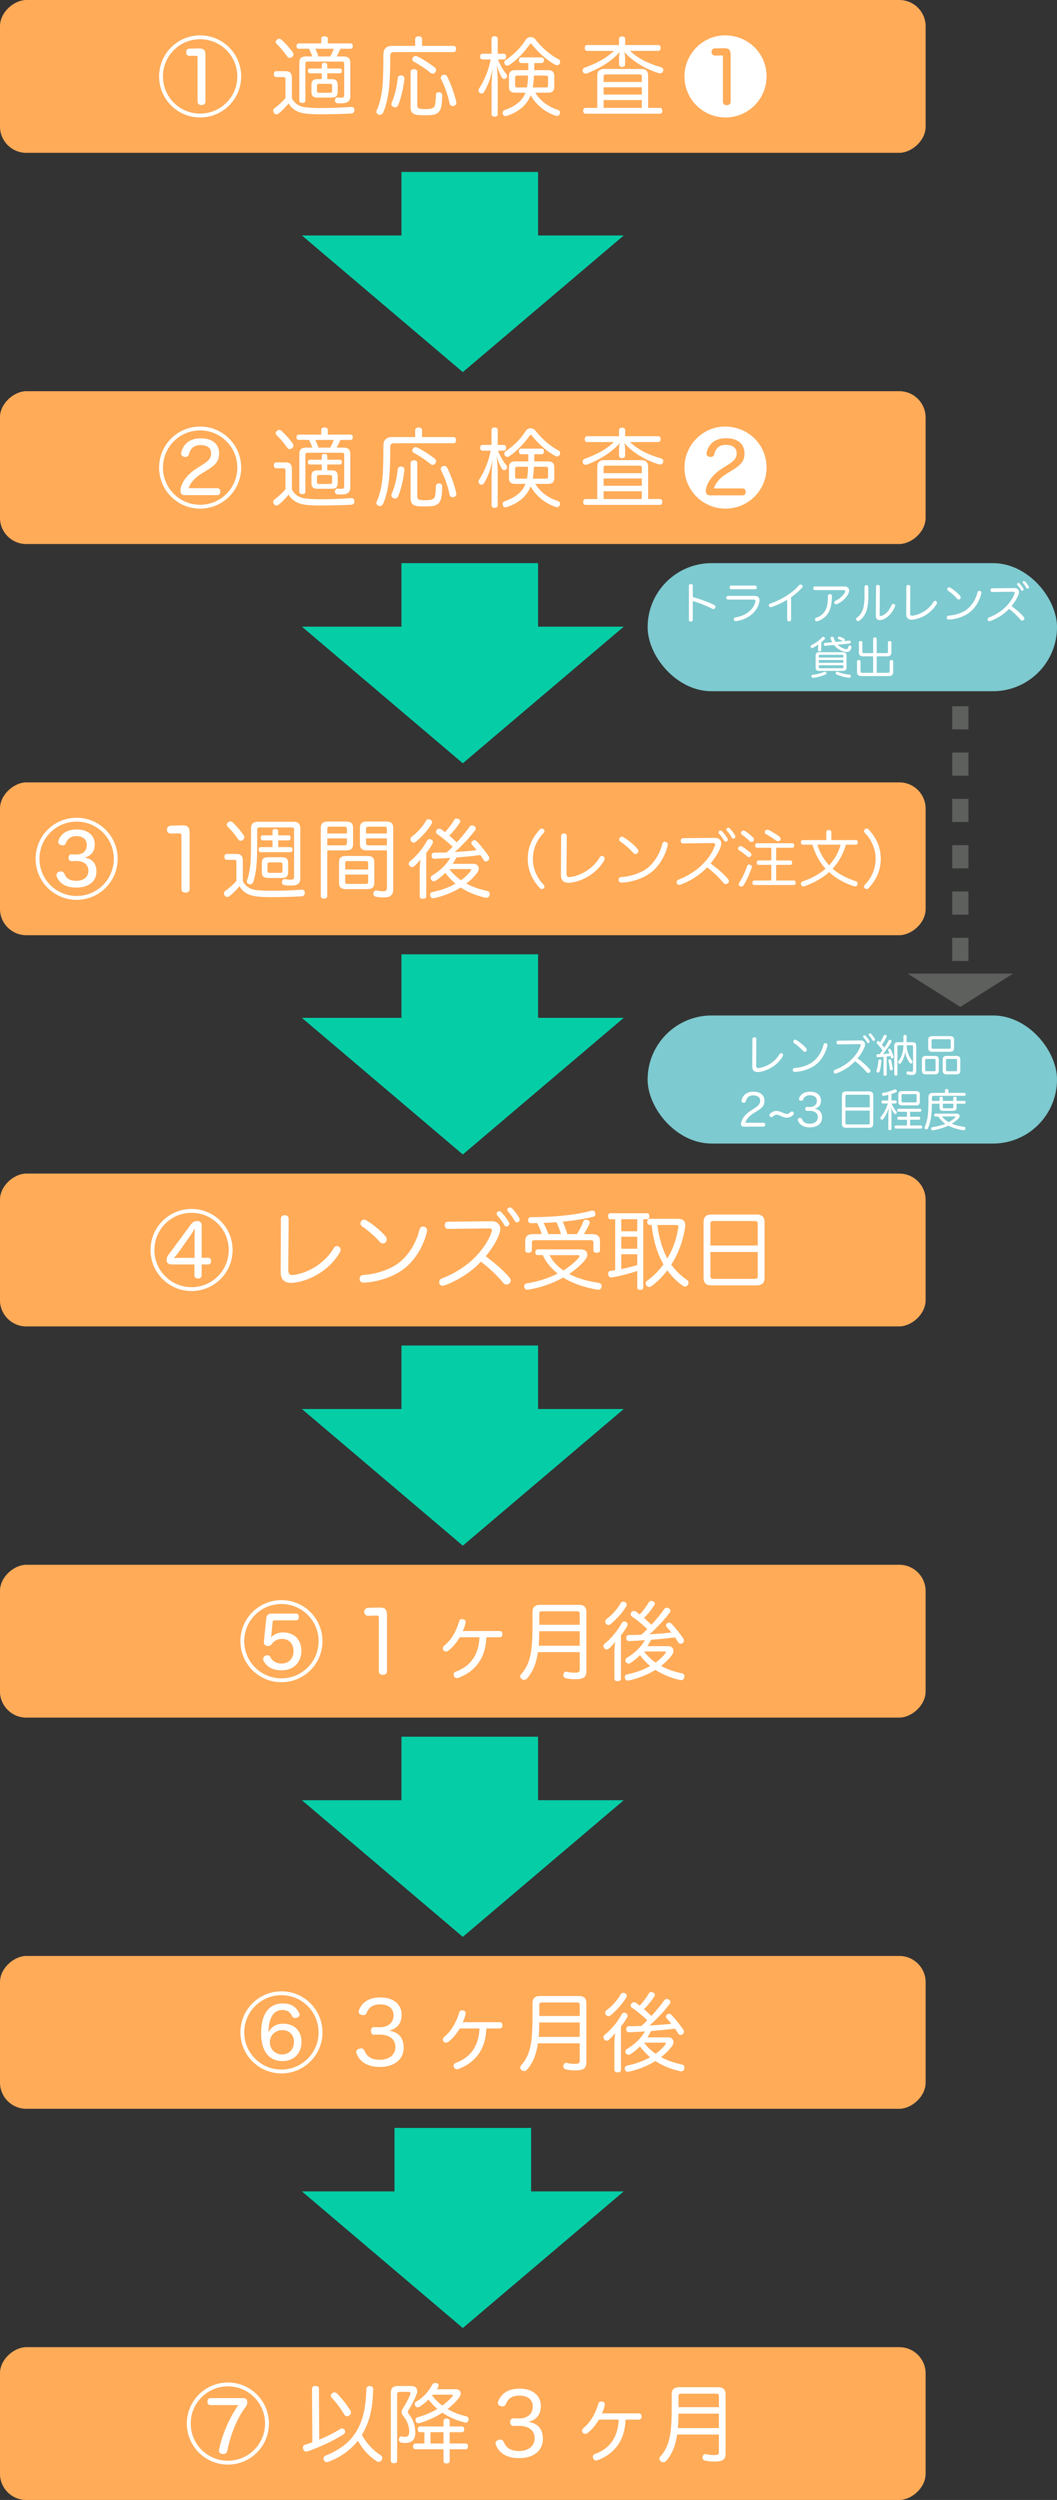 <?xml version="1.0" encoding="UTF-8"?>
<svg id="_レイヤー_2" data-name="レイヤー 2" xmlns="http://www.w3.org/2000/svg" width="456.54" height="1079.61" viewBox="0 0 456.54 1079.61">
  <rect x="0" y="0" width="456.54" height="1079.61" fill="#333333" stroke="none"/>
  <defs>
    <style>
      .cls-1 {
        fill: #ffab58;
      }

      .cls-2 {
        fill: #fff;
      }

      .cls-3 {
        fill: #05cea7;
      }

      .cls-4 {
        fill: #7dcad0;
      }

      .cls-5 {
        fill: #5e605e;
      }

      .cls-6 {
        fill: none;
        stroke: #5e605e;
        stroke-dasharray: 10 10;
        stroke-miterlimit: 10;
        stroke-width: 7px;
      }
    </style>
  </defs>
  <g id="_レイヤー_1-2" data-name="レイヤー 1">
    <g>
      <line class="cls-6" x1="414.79" y1="304.99" x2="414.79" y2="423.74"/>
      <polygon class="cls-5" points="437.31 420.6 414.79 434.83 392.25 420.6 392.25 420.45 437.31 420.45 437.31 420.6"/>
    </g>
    <rect class="cls-4" x="279.72" y="243.19" width="176.82" height="55.32" rx="27.66" ry="27.66"/>
    <rect class="cls-1" x="166.9" y="-166.9" width="66" height="399.8" rx="11.34" ry="11.34" transform="translate(232.9 -166.9) rotate(90)"/>
    <polygon class="cls-3" points="232.4 777.43 232.4 749.99 173.4 749.99 173.4 777.43 130.4 777.43 199.9 836.43 269.4 777.43 232.4 777.43"/>
    <polygon class="cls-3" points="232.4 608.49 232.4 581.06 173.4 581.06 173.4 608.49 130.4 608.49 199.9 667.49 269.4 608.49 232.4 608.49"/>
    <polygon class="cls-3" points="232.4 439.56 232.4 412.12 173.4 412.12 173.4 439.56 130.4 439.56 199.9 498.56 269.4 439.56 232.4 439.56"/>
    <polygon class="cls-3" points="232.4 270.62 232.4 243.19 173.4 243.19 173.4 270.62 130.4 270.62 199.9 329.62 269.4 270.62 232.4 270.62"/>
    <polygon class="cls-3" points="232.4 101.69 232.4 74.25 173.4 74.25 173.4 101.69 130.4 101.69 199.9 160.69 269.4 101.69 232.4 101.69"/>
    <polygon class="cls-3" points="229.4 946.36 229.4 918.93 170.4 918.93 170.4 946.36 130.4 946.36 199.9 1005.36 269.4 946.36 229.4 946.36"/>
    <g>
      <path class="cls-2" d="M104.16,33c0,9.81-7.92,17.72-17.72,17.72s-17.72-7.92-17.72-17.72,7.92-17.72,17.72-17.72,17.72,7.92,17.72,17.72ZM70.38,33c0,8.88,7.18,16.06,16.06,16.06s16.06-7.18,16.06-16.06-7.18-16.06-16.06-16.06-16.06,7.18-16.06,16.06ZM88.73,43.92c0,.92-.74,1.44-1.7,1.44s-1.7-.52-1.7-1.44v-18.98c0-.63-.11-.85-.7-.85h-.15l-2.66.04h-.07c-.85,0-1.33-.7-1.33-1.55s.44-1.55,1.33-1.59l4-.07h.15c2.22,0,2.85.78,2.85,3v20.02Z"/>
      <path class="cls-2" d="M123.29,34.22c0-.7-.22-.93-.89-.93h-3c-.67,0-1.11-.44-1.11-1.29s.44-1.26,1.11-1.26h4c1.89,0,2.66.96,2.66,2.92v8.7c1.07,2.33,3.11,3.52,5.29,3.89,1.7.26,4.03.41,7.14.41,4.55,0,9.32-.18,13.1-.48h.19c.81,0,1.26.44,1.29,1.33v.15c0,.81-.55,1.33-1.37,1.37-3.77.19-9.03.33-13.43.33-3.29,0-6.07-.18-7.84-.59-2.59-.56-4.63-2.11-5.77-4.11-1.33,1.59-2.89,3.29-4.4,4.4-.26.22-.55.33-.85.33-.37,0-.74-.19-1.07-.63-.22-.3-.33-.63-.33-.96,0-.37.19-.74.48-1,1.41-1.04,3.48-2.78,4.81-4.48v-8.1ZM126.43,22.6c.22.3.33.59.33.89,0,.41-.22.78-.59,1.11-.33.26-.7.41-1.07.41s-.74-.19-1-.59c-1.41-1.92-3.11-4.03-4.66-5.48-.22-.26-.37-.52-.37-.81,0-.33.19-.67.52-.96.33-.3.7-.44,1.04-.44s.63.11.85.33c1.67,1.44,3.66,3.7,4.96,5.55ZM129.06,21.05c-.63,0-1-.44-1-1.15s.37-1.15,1-1.15h9.69v-2.11c0-.63.59-.96,1.41-.96s1.41.33,1.41.96v2.11h9.81c.67,0,1,.44,1,1.15s-.33,1.15-1,1.15h-4.37c-.48,1.15-1,2.26-1.63,3.33h2.96c2.04,0,2.96.78,2.96,2.81v14.32c0,2.29-1.37,3.11-3.74,3.11h-.78c-.37,0-.81,0-1.22-.07-.59-.11-.89-.52-.89-1.15,0-.07,0-.19.04-.3.07-.67.52-1,1-1h.15c.63.07,1.26.07,1.74.07.78,0,1.07-.26,1.07-1.44v-13.25c0-.67-.33-.89-1-.89h-14.73c-.67,0-1.04.22-1.04.89v16.02c0,.63-.48.96-1.29.96s-1.33-.33-1.33-.96v-16.32c0-2.03.92-2.81,2.96-2.81h2.63c-.37-1.15-.85-2.26-1.41-3.33h-4.4ZM143.34,34.18c1.7,0,2.52.74,2.52,2.48v3.03c0,1.74-.81,2.44-2.55,2.44h-6.25c-1.74,0-2.55-.7-2.55-2.44v-3.03c0-1.74.81-2.48,2.52-2.48h1.96v-2.52h-5.11c-.56,0-.89-.41-.89-1.07s.33-1,.89-1h5.11v-1.48c0-.74.37-1,1.15-1s1.22.26,1.22,1v1.48h5.44c.56,0,.89.33.89,1s-.33,1.07-.89,1.07h-5.44v2.52h2ZM136.2,21.05c.52,1.07.96,2.18,1.37,3.33h5.03c.67-1.07,1.15-2.18,1.59-3.33h-7.99ZM142.53,40.07c.59,0,.92-.19.92-.81v-2.18c0-.67-.33-.89-.92-.89h-4.74c-.59,0-.89.22-.89.89v2.18c0,.63.3.81.89.81h4.74Z"/>
      <path class="cls-2" d="M195.92,19.83c.78,0,1.04.59,1.04,1.33s-.26,1.33-1.04,1.33h-25.61c-1.3,0-1.74.44-1.74,1.59,0,4.51-.15,10.32-.52,13.8-.37,3.48-1.22,7.88-2.55,10.66-.33.7-.81,1.07-1.41,1.07-.19,0-.41-.04-.67-.15-.55-.3-.85-.63-.85-1.11,0-.26.07-.55.22-.89,1.22-2.63,2.07-6.18,2.48-10.69.26-3.18.33-8.88.33-13.25,0-2.48,1.33-3.7,3.7-3.7h10.03v-3c0-.7.63-1.15,1.48-1.15s1.48.44,1.48,1.15v3h13.62ZM173.2,32.56h.15c.81.07,1.33.55,1.33,1.33v.26c-.48,3.74-1.33,7.99-2.74,11.32-.26.59-.74.89-1.29.89-.22,0-.44-.04-.67-.15-.59-.26-.93-.67-.93-1.22,0-.19.04-.41.11-.63,1.41-3.03,2.26-7.03,2.63-10.66.07-.7.63-1.15,1.41-1.15ZM177.35,30.93c0-.63.59-1.07,1.44-1.07s1.44.44,1.44,1.11v14.65c0,.74.33,1.11.78,1.22.7.22,1.7.26,2.85.26,1.63,0,2.37-.15,3.11-.52.74-.37.85-.78,1.04-1.92.11-.74.26-2.15.26-3.55,0-.81.52-1.29,1.33-1.29h.07c.85.04,1.33.59,1.33,1.37,0,2.15-.22,4.44-.59,5.55-.44,1.29-1.07,2-2.15,2.48-.78.37-2.15.56-4.26.56-2.74,0-4-.04-4.96-.44-1.18-.52-1.7-1.37-1.7-3.07v-15.32ZM187.82,29.15c.37.26.52.63.52,1.04,0,.33-.11.67-.33,1-.3.41-.7.63-1.11.63-.33,0-.63-.11-.93-.33-2.07-1.78-5.14-3.77-7.25-4.88-.44-.26-.67-.56-.67-.93,0-.26.11-.55.33-.89.33-.44.7-.63,1.11-.63.26,0,.59.11.89.26,2.41,1.18,5.25,3.03,7.44,4.74ZM190.37,33.59c0-.52.37-.96.92-1.22.19-.07.41-.11.59-.11.56,0,1.04.33,1.26.78,1.7,3.44,3.14,7.47,3.92,10.92.04.15.04.3.04.41,0,.67-.37,1.15-1.07,1.37-.18.04-.33.07-.52.07-.63,0-1.15-.37-1.3-1.07-.7-3.48-2.07-7.44-3.7-10.58-.11-.19-.15-.37-.15-.55Z"/>
      <path class="cls-2" d="M217.57,23.19c.63,0,1,.48,1,1.22s-.37,1.26-1,1.26h-2.48c.81,2.18,2.15,4.51,3.51,6.22.3.33.41.63.41.96,0,.3-.11.59-.37.85-.22.3-.52.41-.81.41-.41,0-.78-.22-1.04-.59-.89-1.41-1.74-3.48-2.29-5.37.22,1.96.48,4.74.48,6.25v14.88c0,.7-.48,1.11-1.33,1.11s-1.33-.41-1.33-1.11v-12.65c0-1.63.18-4.18.55-7.36-.7,3.81-2.26,7.99-3.85,10.51-.26.41-.67.59-1.04.59-.3,0-.56-.11-.81-.26-.3-.26-.48-.67-.48-1.07,0-.26.07-.55.22-.78,2.22-3.29,4.22-8.14,5.03-12.58h-3.52c-.67,0-1.04-.55-1.04-1.26,0-.74.37-1.22,1.04-1.22h3.89v-6.48c0-.7.52-1.07,1.33-1.07s1.33.37,1.33,1.07v6.48h2.59ZM231.18,40.03c2.33,3.7,5.74,6.14,9.81,7.4.55.19.89.67.89,1.22,0,.15-.04.33-.07.48-.22.59-.67.96-1.26.96-.18,0-.33-.04-.52-.11-4.29-1.41-8.36-4.51-10.84-8.84-1.59,4.07-4.88,7.07-10.1,8.84-.22.07-.48.15-.74.15-.48,0-.89-.22-1.15-.78-.07-.22-.11-.41-.11-.63,0-.52.26-.96.78-1.15,4.88-1.7,7.77-4.11,9.1-7.55h-4.4c-1.89,0-2.74-.74-2.74-2.55v-4.51c0-1.89.85-2.66,2.74-2.66h5.62v-3.07h-3.03c-.59,0-1.04-.44-1.04-1.26,0-.7.44-1.18,1.04-1.18h8.77c.59,0,1.04.48,1.04,1.18,0,.81-.44,1.26-1.04,1.26h-3.18v3.07h5.88c1.89,0,2.78.78,2.78,2.66v4.51c0,1.81-.89,2.55-2.78,2.55h-5.44ZM241.21,25.56c.48.26.74.67.74,1.15,0,.22-.04.44-.15.67-.26.52-.67.81-1.18.81-.22,0-.48-.07-.74-.22-4.18-2.22-7.77-5.74-10.18-8.84-.15-.19-.26-.3-.41-.3s-.3.11-.48.33c-2.15,3.03-5.33,6.66-8.99,8.99-.26.15-.48.22-.74.22-.41,0-.78-.22-1.07-.67-.11-.22-.19-.48-.19-.7,0-.44.22-.85.59-1.07,3.29-2.22,6.18-4.88,8.73-8.84.48-.74,1.29-1.07,2.07-1.07s1.48.3,1.92.89c3,3.77,6.55,6.85,10.06,8.66ZM227.59,37.77c.37-1.7.44-3.44.52-5.14h-4.62c-.7,0-1,.19-1,.89v3.44c0,.67.3.81,1,.81h4.11ZM235.73,37.77c.7,0,1-.15,1-.81v-3.44c0-.7-.3-.89-1-.89h-5.11c-.07,1.74-.22,3.44-.52,5.14h5.62Z"/>
      <path class="cls-2" d="M253.6,21.97c-.67,0-1.04-.48-1.04-1.26s.37-1.26,1.04-1.26h13.76v-2.63c0-.7.52-1.07,1.33-1.07s1.33.37,1.33,1.07v2.63h14.28c.67,0,1.04.44,1.04,1.22s-.37,1.29-1.04,1.29h-12.17c3.44,3.4,8.29,5.62,13.32,7.03.7.22,1.04.7,1.04,1.22,0,.18-.04.37-.11.52-.15.59-.7.93-1.29.93-.15,0-.3-.04-.48-.07-5.44-1.55-11.73-5.25-14.95-9.25.19.81.33,1.89.33,2.66v2.85c0,.63-.48,1.07-1.33,1.07-.78,0-1.29-.44-1.29-1.07v-2.81c0-.89.15-1.81.33-2.66-3.4,4.03-8.92,7.29-14.02,9.25-.22.11-.48.15-.7.15-.56,0-1.04-.3-1.22-.74-.07-.19-.11-.41-.11-.59,0-.55.3-1.04.89-1.26,4.51-1.55,9.44-4.07,12.58-7.22h-11.51ZM257.97,32.78c0-2.15.96-3,3.07-3h15.8c2.11,0,3.11.85,3.11,3v13.8h5.07c.67,0,1.04.52,1.04,1.26,0,.78-.37,1.26-1.04,1.26h-32.08c-.67,0-1.04-.48-1.04-1.26s.37-1.26,1.04-1.26h5.03v-13.8ZM277.21,35.4v-2.37c0-.67-.33-.89-1.04-.89h-14.43c-.74,0-1.04.22-1.04.89v2.37h16.5ZM260.71,40.84h16.5v-3.15h-16.5v3.15ZM260.71,46.58h16.5v-3.37h-16.5v3.37Z"/>
      <path class="cls-2" d="M331.08,33c0,9.81-7.92,17.72-17.72,17.72s-17.72-7.92-17.72-17.72,7.99-17.72,17.47-17.72c10.1,0,17.98,7.81,17.98,17.72ZM315.58,23.79c0-2.18-.63-2.96-2.66-2.96h-.3l-3.92.07c-.85,0-1.37.63-1.37,1.55s.59,1.55,1.48,1.55l2.7-.04c.67,0,.74.11.74.74v19.28c0,.85.63,1.44,1.7,1.44.96,0,1.63-.59,1.63-1.44v-20.2Z"/>
    </g>
    <rect class="cls-1" x="166.9" y="2.04" width="66" height="399.8" rx="11.34" ry="11.34" transform="translate(401.83 2.04) rotate(90)"/>
    <g>
      <path class="cls-2" d="M104.16,201.93c0,9.81-7.92,17.72-17.72,17.72s-17.72-7.92-17.72-17.72,7.92-17.72,17.72-17.72,17.72,7.92,17.72,17.72ZM70.38,201.93c0,8.88,7.18,16.06,16.06,16.06s16.06-7.18,16.06-16.06-7.18-16.06-16.06-16.06-16.06,7.18-16.06,16.06ZM93.88,210.82c.85,0,1.29.67,1.29,1.48s-.48,1.52-1.29,1.52h-14.06c-1.26,0-1.89-.63-1.89-1.96,0-1.85,1.59-6.18,6.92-9.51l2.04-1.3c3.48-2.15,4.29-3.22,4.29-5.44s-1.81-3.4-4.51-3.4c-2.89,0-4.4,1.33-5.07,4-.22.78-.85,1.11-1.55,1.11-.18,0-.33,0-.52-.04-.74-.22-1.3-.7-1.3-1.44,0-.15.04-.33.07-.52,1.04-3.96,3.96-6.03,8.51-6.03,4.77,0,7.84,2.41,7.84,6.48,0,3.37-1.59,5.11-5.18,7.25l-1.92,1.18c-3.44,2.04-5.44,4.44-6.07,6.62h12.4Z"/>
      <path class="cls-2" d="M123.29,203.16c0-.7-.22-.93-.89-.93h-3c-.67,0-1.11-.44-1.11-1.29s.44-1.26,1.11-1.26h4c1.89,0,2.66.96,2.66,2.92v8.7c1.07,2.33,3.11,3.52,5.29,3.89,1.7.26,4.03.41,7.14.41,4.55,0,9.32-.18,13.1-.48h.19c.81,0,1.26.44,1.29,1.33v.15c0,.81-.55,1.33-1.37,1.37-3.77.19-9.03.33-13.43.33-3.29,0-6.07-.18-7.84-.59-2.59-.56-4.63-2.11-5.77-4.11-1.33,1.59-2.89,3.29-4.4,4.4-.26.22-.55.33-.85.33-.37,0-.74-.19-1.07-.63-.22-.3-.33-.63-.33-.96,0-.37.19-.74.48-1,1.41-1.04,3.48-2.78,4.81-4.48v-8.1ZM126.43,191.54c.22.3.33.59.33.89,0,.41-.22.78-.59,1.11-.33.26-.7.41-1.07.41s-.74-.19-1-.59c-1.41-1.92-3.11-4.03-4.66-5.48-.22-.26-.37-.52-.37-.81,0-.33.19-.67.52-.96.33-.3.7-.44,1.04-.44s.63.11.85.33c1.67,1.44,3.66,3.7,4.96,5.55ZM129.06,189.98c-.63,0-1-.44-1-1.15s.37-1.15,1-1.15h9.69v-2.11c0-.63.59-.96,1.41-.96s1.41.33,1.41.96v2.11h9.81c.67,0,1,.44,1,1.15s-.33,1.15-1,1.15h-4.37c-.48,1.15-1,2.26-1.63,3.33h2.96c2.04,0,2.96.78,2.96,2.81v14.32c0,2.29-1.37,3.11-3.74,3.11h-.78c-.37,0-.81,0-1.22-.07-.59-.11-.89-.52-.89-1.15,0-.07,0-.19.04-.3.07-.67.52-1,1-1h.15c.63.07,1.26.07,1.74.07.78,0,1.07-.26,1.07-1.44v-13.25c0-.67-.33-.89-1-.89h-14.73c-.67,0-1.04.22-1.04.89v16.02c0,.63-.48.96-1.29.96s-1.33-.33-1.33-.96v-16.32c0-2.03.92-2.81,2.96-2.81h2.63c-.37-1.15-.85-2.26-1.41-3.33h-4.4ZM143.34,203.12c1.7,0,2.52.74,2.52,2.48v3.03c0,1.74-.81,2.44-2.55,2.44h-6.25c-1.74,0-2.55-.7-2.55-2.44v-3.03c0-1.74.81-2.48,2.52-2.48h1.96v-2.52h-5.11c-.56,0-.89-.41-.89-1.07s.33-1,.89-1h5.11v-1.48c0-.74.37-1,1.15-1s1.22.26,1.22,1v1.48h5.44c.56,0,.89.33.89,1s-.33,1.07-.89,1.07h-5.44v2.52h2ZM136.2,189.98c.52,1.07.96,2.18,1.37,3.33h5.03c.67-1.07,1.15-2.18,1.59-3.33h-7.99ZM142.53,209c.59,0,.92-.19.92-.81v-2.18c0-.67-.33-.89-.92-.89h-4.74c-.59,0-.89.22-.89.89v2.18c0,.63.3.81.89.81h4.74Z"/>
      <path class="cls-2" d="M195.92,188.76c.78,0,1.04.59,1.04,1.33s-.26,1.33-1.04,1.33h-25.61c-1.3,0-1.74.44-1.74,1.59,0,4.51-.15,10.32-.52,13.8-.37,3.48-1.22,7.88-2.55,10.66-.33.7-.81,1.07-1.41,1.07-.19,0-.41-.04-.67-.15-.55-.3-.85-.63-.85-1.11,0-.26.07-.55.22-.89,1.22-2.63,2.07-6.18,2.48-10.69.26-3.18.33-8.88.33-13.25,0-2.48,1.33-3.7,3.7-3.7h10.03v-3c0-.7.63-1.15,1.48-1.15s1.48.44,1.48,1.15v3h13.62ZM173.2,201.49h.15c.81.07,1.33.55,1.33,1.33v.26c-.48,3.74-1.33,7.99-2.74,11.32-.26.59-.74.89-1.29.89-.22,0-.44-.04-.67-.15-.59-.26-.93-.67-.93-1.22,0-.19.04-.41.11-.63,1.41-3.03,2.26-7.03,2.63-10.66.07-.7.63-1.15,1.41-1.15ZM177.35,199.86c0-.63.59-1.07,1.44-1.07s1.44.44,1.44,1.11v14.65c0,.74.33,1.11.78,1.22.7.22,1.7.26,2.85.26,1.63,0,2.37-.15,3.11-.52.74-.37.85-.78,1.04-1.92.11-.74.26-2.15.26-3.55,0-.81.52-1.29,1.33-1.29h.07c.85.04,1.33.59,1.33,1.37,0,2.15-.22,4.44-.59,5.55-.44,1.29-1.07,2-2.15,2.48-.78.37-2.15.56-4.26.56-2.74,0-4-.04-4.96-.44-1.18-.52-1.7-1.37-1.7-3.07v-15.32ZM187.82,198.09c.37.26.52.63.52,1.04,0,.33-.11.67-.33,1-.3.41-.7.63-1.11.63-.33,0-.63-.11-.93-.33-2.07-1.78-5.14-3.77-7.25-4.88-.44-.26-.67-.56-.67-.93,0-.26.11-.55.33-.89.33-.44.7-.63,1.11-.63.26,0,.59.11.89.26,2.41,1.18,5.25,3.03,7.44,4.74ZM190.37,202.53c0-.52.37-.96.92-1.22.19-.07.41-.11.59-.11.56,0,1.04.33,1.26.78,1.7,3.44,3.14,7.47,3.92,10.92.04.15.04.3.04.41,0,.67-.37,1.15-1.07,1.37-.18.04-.33.07-.52.07-.63,0-1.15-.37-1.3-1.07-.7-3.48-2.07-7.44-3.7-10.58-.11-.19-.15-.37-.15-.55Z"/>
      <path class="cls-2" d="M217.57,192.13c.63,0,1,.48,1,1.22s-.37,1.26-1,1.26h-2.48c.81,2.18,2.15,4.51,3.51,6.22.3.33.41.63.41.96,0,.3-.11.59-.37.85-.22.3-.52.41-.81.41-.41,0-.78-.22-1.04-.59-.89-1.41-1.74-3.48-2.29-5.37.22,1.96.48,4.74.48,6.25v14.88c0,.7-.48,1.11-1.33,1.11s-1.33-.41-1.33-1.11v-12.65c0-1.63.18-4.18.55-7.36-.7,3.81-2.26,7.99-3.85,10.51-.26.41-.67.59-1.04.59-.3,0-.56-.11-.81-.26-.3-.26-.48-.67-.48-1.07,0-.26.07-.55.22-.78,2.22-3.29,4.22-8.14,5.03-12.58h-3.52c-.67,0-1.04-.55-1.04-1.26,0-.74.37-1.22,1.04-1.22h3.89v-6.48c0-.7.52-1.07,1.33-1.07s1.33.37,1.33,1.07v6.48h2.59ZM231.18,208.97c2.33,3.7,5.74,6.14,9.81,7.4.55.19.89.67.89,1.22,0,.15-.04.33-.07.48-.22.59-.67.96-1.26.96-.18,0-.33-.04-.52-.11-4.29-1.41-8.36-4.51-10.84-8.84-1.59,4.07-4.88,7.07-10.1,8.84-.22.07-.48.15-.74.15-.48,0-.89-.22-1.15-.78-.07-.22-.11-.41-.11-.63,0-.52.26-.96.78-1.15,4.88-1.7,7.77-4.11,9.1-7.55h-4.4c-1.89,0-2.74-.74-2.74-2.55v-4.51c0-1.89.85-2.66,2.74-2.66h5.62v-3.07h-3.03c-.59,0-1.04-.44-1.04-1.26,0-.7.44-1.18,1.04-1.18h8.77c.59,0,1.04.48,1.04,1.18,0,.81-.44,1.26-1.04,1.26h-3.18v3.07h5.88c1.89,0,2.78.78,2.78,2.66v4.51c0,1.81-.89,2.55-2.78,2.55h-5.44ZM241.21,194.5c.48.26.74.67.74,1.15,0,.22-.04.44-.15.67-.26.52-.67.81-1.18.81-.22,0-.48-.07-.74-.22-4.18-2.22-7.77-5.74-10.18-8.84-.15-.19-.26-.3-.41-.3s-.3.11-.48.33c-2.15,3.03-5.33,6.66-8.99,8.99-.26.15-.48.22-.74.22-.41,0-.78-.22-1.07-.67-.11-.22-.19-.48-.19-.7,0-.44.22-.85.59-1.07,3.29-2.22,6.18-4.88,8.73-8.84.48-.74,1.29-1.07,2.07-1.07s1.48.3,1.92.89c3,3.77,6.55,6.85,10.06,8.66ZM227.59,206.71c.37-1.7.44-3.44.52-5.14h-4.62c-.7,0-1,.19-1,.89v3.44c0,.67.3.81,1,.81h4.11ZM235.73,206.71c.7,0,1-.15,1-.81v-3.44c0-.7-.3-.89-1-.89h-5.11c-.07,1.74-.22,3.44-.52,5.14h5.62Z"/>
      <path class="cls-2" d="M253.6,190.91c-.67,0-1.04-.48-1.04-1.26s.37-1.26,1.04-1.26h13.76v-2.63c0-.7.52-1.07,1.33-1.07s1.33.37,1.33,1.07v2.63h14.28c.67,0,1.04.44,1.04,1.22s-.37,1.29-1.04,1.29h-12.17c3.44,3.4,8.29,5.62,13.32,7.03.7.22,1.04.7,1.04,1.22,0,.18-.04.37-.11.52-.15.59-.7.93-1.29.93-.15,0-.3-.04-.48-.07-5.44-1.55-11.73-5.25-14.95-9.25.19.81.33,1.89.33,2.66v2.85c0,.63-.48,1.07-1.33,1.07-.78,0-1.29-.44-1.29-1.07v-2.81c0-.89.15-1.81.33-2.66-3.4,4.03-8.92,7.29-14.02,9.25-.22.11-.48.15-.7.15-.56,0-1.04-.3-1.22-.74-.07-.19-.11-.41-.11-.59,0-.55.3-1.04.89-1.26,4.51-1.55,9.44-4.07,12.58-7.22h-11.51ZM257.97,201.71c0-2.15.96-3,3.07-3h15.8c2.11,0,3.11.85,3.11,3v13.8h5.07c.67,0,1.04.52,1.04,1.26,0,.78-.37,1.26-1.04,1.26h-32.08c-.67,0-1.04-.48-1.04-1.26s.37-1.26,1.04-1.26h5.03v-13.8ZM277.21,204.34v-2.37c0-.67-.33-.89-1.04-.89h-14.43c-.74,0-1.04.22-1.04.89v2.37h16.5ZM260.71,209.78h16.5v-3.15h-16.5v3.15ZM260.71,215.51h16.5v-3.37h-16.5v3.37Z"/>
      <path class="cls-2" d="M331.08,201.93c0,9.81-7.92,17.72-17.72,17.72s-17.72-7.92-17.72-17.72,7.99-17.72,17.47-17.72c10.1,0,17.98,7.81,17.98,17.72ZM308.33,210.93c.92-2.7,2.7-4.66,6.03-6.7l1.96-1.18c3.96-2.41,5.25-4.14,5.25-7.25,0-4.07-2.96-6.55-7.84-6.55-3.07,0-5.4.93-6.92,2.78-.85,1.04-1.48,2.52-1.63,3.63-.04.11-.04.22-.04.3,0,.74.67,1.29,1.52,1.33.11.04.18.04.3.04.74,0,1.33-.33,1.52-1.11.19-.67.37-1.52,1.15-2.48.74-1,2.07-1.63,3.96-1.63,2.85,0,4.59,1.33,4.59,3.59,0,2.04-.81,3.18-4.22,5.33l-2.07,1.29c-4.29,2.66-7.03,6.73-7.03,9.69,0,1.26.63,1.92,1.89,1.92h14.02c.81,0,1.33-.67,1.33-1.52s-.48-1.48-1.33-1.48h-12.43Z"/>
    </g>
    <rect class="cls-1" x="166.9" y="170.97" width="66" height="399.8" rx="11.34" ry="11.34" transform="translate(570.77 170.97) rotate(90)"/>
    <g>
      <path class="cls-2" d="M50.82,370.87c0,9.81-7.92,17.72-17.72,17.72s-17.72-7.92-17.72-17.72,7.92-17.72,17.72-17.72,17.72,7.92,17.72,17.72ZM17.04,370.87c0,8.88,7.18,16.06,16.06,16.06s16.06-7.18,16.06-16.06-7.18-16.06-16.06-16.06-16.06,7.18-16.06,16.06ZM30.84,371.87c-.85,0-1.22-.67-1.22-1.44s.37-1.48,1.15-1.48h.07l1.81.07h.3c2.85,0,4.55-1.55,4.55-4.07,0-2.37-1.67-3.89-4.4-3.89-2.55,0-3.92,1.15-4.66,3.11-.26.63-.78.89-1.37.89-.3,0-.59-.07-.85-.15-.63-.26-1.07-.78-1.07-1.41,0-.18.04-.37.11-.55,1.07-2.78,3.4-4.74,7.96-4.74s7.7,2.44,7.7,6.4c0,3-1.41,5-4.4,5.7,3.4.55,5.14,2.66,5.14,6.11,0,4.03-3.18,6.88-8.66,6.88-4.48,0-7.29-1.7-8.51-4.81-.07-.22-.11-.44-.11-.63,0-.7.48-1.22,1.26-1.44.26-.07.48-.11.7-.11.67,0,1.15.3,1.44,1,.78,1.96,2.29,3.07,5.29,3.07s5.11-1.63,5.11-4.29-1.89-4.26-5.18-4.26h-.37l-1.78.04Z"/>
      <path class="cls-2" d="M81.9,383.93c0,1.04-.78,1.55-1.78,1.55s-1.74-.52-1.74-1.55v-22.94c0-.85-.22-1.11-1.11-1.11l-3.48.11h-.07c-.96,0-1.63-.78-1.63-1.67,0-.96.63-1.7,1.63-1.74l4.74-.15h.33c2.44,0,3.11.81,3.11,3.52v23.98Z"/>
      <path class="cls-2" d="M102.1,372.24c0-.74-.22-.92-.92-.92h-3.18c-.63,0-1.07-.44-1.07-1.29s.44-1.26,1.07-1.26h4.18c1.89,0,2.7.96,2.7,2.92v8.73c1.07,2.41,3.11,3.52,5.33,3.89,1.7.26,4.03.37,7.1.37,4.55,0,9.07-.15,12.84-.48h.18c.89,0,1.3.52,1.33,1.37v.11c0,.81-.52,1.37-1.41,1.41-3.74.19-8.77.33-13.17.33-3.18,0-5.92-.15-7.73-.55-2.59-.55-4.66-1.92-5.92-4.18-1.3,1.63-2.96,3.29-4.51,4.44-.19.15-.44.22-.74.22-.37,0-.78-.15-1.11-.59-.22-.3-.33-.63-.33-.96,0-.41.15-.78.44-.96,1.52-1.07,3.55-2.78,4.92-4.4v-8.18ZM105.21,360.66c.22.3.33.63.33.92,0,.37-.19.78-.59,1.07-.3.3-.67.44-1.04.44s-.74-.18-1.04-.59c-1.3-1.96-3.03-4.11-4.59-5.55-.22-.22-.33-.48-.33-.78,0-.37.15-.7.52-1.04.33-.26.7-.41,1.04-.41.3,0,.59.11.85.3,1.67,1.52,3.59,3.81,4.85,5.62ZM129.71,379.34c0,2.18-1.22,3.11-3.85,3.11-1.22,0-2.52-.07-3.22-.26-.52-.15-.85-.48-.85-1.07,0-.15.04-.33.07-.52.11-.67.52-.96,1-.96.11,0,.22,0,.33.04.55.11,1.63.22,2.29.22,1.29,0,1.55-.33,1.55-1.37v-20.28c0-.74-.37-.93-1.07-.93h-13.8c-.7,0-1.07.19-1.07.93,0,6.92.04,11.91-.33,15.54-.26,2.77-.7,5.07-1.29,6.81-.26.78-.67,1.29-1.37,1.29-.19,0-.44-.04-.67-.15-.56-.18-.81-.52-.81-1,0-.33.11-.78.33-1.29.44-1.18.96-3.74,1.22-6.44.22-2.33.26-6.81.26-15.17,0-2.15,1-2.96,3.11-2.96h15.1c2.15,0,3.07.85,3.07,3.07v21.39ZM113.43,362.92c-.55,0-.81-.48-.81-1.11,0-.67.26-1.07.81-1.07h4.26v-1.7c0-.67.44-1.04,1.26-1.04.74,0,1.22.37,1.22,1.04v1.7h4.55c.55,0,.81.41.81,1.07,0,.63-.26,1.11-.81,1.11h-4.55v2.92h5.33c.56,0,.85.41.85,1.11,0,.63-.3,1.07-.85,1.07h-12.91c-.55,0-.85-.44-.85-1.07,0-.7.3-1.11.85-1.11h5.11v-2.92h-4.26ZM121.82,370.2c1.81,0,2.63.7,2.63,2.52v3.92c0,1.85-.81,2.52-2.63,2.52h-6.11c-1.78,0-2.63-.67-2.63-2.52v-3.92c0-1.81.85-2.52,2.63-2.52h6.11ZM121.08,376.94c.59,0,.93-.18.93-.81v-2.89c0-.63-.33-.81-.93-.81h-4.66c-.56,0-.89.18-.89.81v2.89c0,.63.33.81.89.81h4.66Z"/>
      <path class="cls-2" d="M141.36,386.97c0,.74-.56,1.11-1.44,1.11-.81,0-1.37-.37-1.37-1.11v-29.34c0-1.92.93-2.85,3.03-2.85h7.88c2.07,0,3.03.81,3.03,2.7v7.07c0,1.92-.96,2.7-3.03,2.7h-8.1v19.72ZM149.87,357.96c0-.7-.44-.96-1.11-.96h-6.4c-.67,0-1,.26-1,.96v1.96h8.51v-1.96ZM148.76,365.06c.67,0,1.11-.26,1.11-.96v-2.04h-8.51v3h7.4ZM158.68,369.65c2.11,0,3,.78,3,2.85v8.58c0,2.07-.89,2.89-3,2.89h-9.25c-2.07,0-3-.81-3-2.89v-8.58c0-2.07.92-2.85,3-2.85h9.25ZM159.01,372.76c0-.7-.37-.89-1.04-.89h-7.88c-.67,0-1,.19-1,.89v2.74h9.92v-2.74ZM149.09,380.82c0,.7.33.89,1,.89h7.88c.67,0,1.04-.18,1.04-.89v-3.15h-9.92v3.15ZM158.49,367.24c-2.07,0-3.03-.78-3.03-2.7v-7.07c0-1.89.96-2.7,3.03-2.7h8.33c2.11,0,3.03.92,3.03,2.85v26.27c0,2.55-1.11,3.66-4.03,3.66-1.18,0-2.52-.11-3.44-.3-.7-.11-1.11-.52-1.11-1.26,0-.11,0-.22.04-.33.07-.7.55-1.11,1.15-1.11.11,0,.19,0,.3.04.78.15,1.92.3,2.7.3,1.26,0,1.67-.33,1.67-1.74v-15.91h-8.62ZM167.11,357.96c0-.7-.33-.96-1.04-.96h-6.88c-.67,0-1.11.26-1.11.96v1.96h9.03v-1.96ZM167.11,362.06h-9.03v2.04c0,.7.44.96,1.11.96h7.92v-3Z"/>
      <path class="cls-2" d="M181.28,375.68c0-1.44.15-3,.37-4.51-.89,1.11-1.89,2.15-2.81,2.96-.3.22-.59.33-.89.33-.37,0-.78-.19-1.07-.56-.22-.3-.33-.59-.33-.92,0-.37.15-.74.48-1,3.15-2.55,5.59-5.62,7.44-8.95.22-.44.63-.67,1.11-.67.22,0,.48.07.74.22.44.22.67.63.67,1.07,0,.22-.07.48-.19.7-.74,1.29-1.7,2.77-2.7,4v18.76c0,.67-.59,1.04-1.41,1.04s-1.41-.37-1.41-1.04v-11.43ZM186.61,355.11c0,.22-.07.44-.19.67-1.74,2.81-4.07,5.48-6.81,7.73-.3.26-.59.37-.93.37-.37,0-.74-.18-1.07-.55-.22-.26-.33-.59-.33-.89,0-.41.19-.78.52-1.07,2.59-1.92,4.63-4.25,6.22-6.96.26-.44.63-.63,1.07-.63.22,0,.48.07.74.18.48.22.78.67.78,1.15ZM204.37,373.02c1.59,0,2.41.89,2.41,2,0,.63-.22,1.29-.7,1.92-1.29,1.7-2.85,3.26-4.66,4.63,2.85,1.55,5.96,2.55,8.99,3.18.74.15,1.11.67,1.11,1.33,0,.11,0,.26-.04.41-.19.74-.67,1.22-1.37,1.22-.11,0-.22,0-.33-.04-3.89-.85-7.55-2.29-10.8-4.4-3.37,2.11-7.33,3.66-11.43,4.59-.15.04-.3.04-.44.04-.67,0-1.11-.37-1.29-1.04-.04-.15-.04-.3-.04-.44,0-.59.33-1.07.93-1.18,3.74-.74,7.18-2,10.03-3.63-1.63-1.37-3.11-2.92-4.4-4.66-1.37,1.37-2.81,2.52-4.26,3.44-.22.11-.44.19-.67.19-.48,0-.89-.26-1.15-.67-.15-.22-.22-.48-.22-.74,0-.44.22-.89.67-1.11,2.96-1.78,5.81-4.22,7.77-7.58-2.37.18-4.66.3-6.88.37-.74,0-1.18-.44-1.18-1.33,0-.78.37-1.29,1.11-1.29,1.74,0,3.55-.04,5.4-.11.89-.78,1.74-1.59,2.59-2.44-2.22-2.11-4.62-4.07-6.7-5.48-.33-.22-.52-.55-.52-.92,0-.26.11-.56.33-.85.26-.37.7-.59,1.11-.59.22,0,.48.07.7.18.59.44,1.18.89,1.78,1.33,1.48-1.55,2.92-3.51,4-5.33.19-.37.59-.52,1-.52.26,0,.55.07.81.18.44.19.74.56.74,1,0,.22-.07.44-.22.67-1.26,1.96-2.78,3.81-4.48,5.51,1.11.96,2.18,1.92,3.22,2.92,2.18-2.33,4.03-4.66,5.55-6.77.26-.37.63-.55,1.07-.55.26,0,.56.07.89.26.44.26.7.63.7,1.04,0,.26-.11.56-.3.81-2.52,3.29-5.51,6.51-8.77,9.36,3.15-.18,6.33-.41,9.47-.78-.7-.85-1.41-1.7-2.11-2.44-.15-.19-.22-.41-.22-.63,0-.37.19-.74.59-.96.3-.18.55-.26.81-.26.33,0,.63.15.89.41,1.85,1.92,4,4.62,5.33,6.7.11.22.15.44.15.63,0,.44-.22.89-.67,1.15-.26.18-.52.26-.78.26-.44,0-.81-.22-1-.59-.37-.63-.85-1.37-1.41-2.15-3.44.41-6.88.74-10.32,1.04-.48.92-1.04,1.85-1.63,2.74h8.84ZM194.09,375.31c1.37,1.89,3.11,3.48,5,4.81,1.67-1.18,3.07-2.52,4.14-3.92.22-.26.3-.44.3-.56,0-.26-.26-.33-.67-.33h-8.77Z"/>
      <path class="cls-2" d="M235.18,358.89c0,.24-.11.49-.32.73-2.4,2.48-4.7,6.29-4.7,11.26s2.32,8.83,4.7,11.28c.22.22.32.49.32.7,0,.32-.16.59-.43.81-.22.19-.49.27-.73.27-.32,0-.62-.13-.89-.43-2.64-2.94-5.18-6.88-5.18-12.63s2.51-9.64,5.18-12.66c.24-.27.57-.41.86-.41.27,0,.54.11.76.3.27.22.43.49.43.78Z"/>
      <path class="cls-2" d="M242.37,361c0-.65.49-1.08,1.21-1.08s1.21.43,1.21,1.08l-.11,16.25c0,1.08.4,1.54,1.27,1.54.11,0,.22,0,.35-.03,4.48-.59,9.83-3.56,12.71-8.48.24-.43.59-.65,1-.65.22,0,.43.08.65.22.35.24.51.59.51.97,0,.22-.08.49-.19.7-3,5.37-9.12,9.07-14.71,9.69-.24,0-.49.03-.73.03-.94,0-1.7-.24-2.27-.7-.65-.57-1-1.43-1-2.7l.08-16.84Z"/>
      <path class="cls-2" d="M288.42,364.67c0,.16-.03.32-.05.49-1.11,4.59-3.67,8.96-7.42,11.79-3.27,2.46-8.26,4.05-12.44,4.21h-.05c-.7,0-1.21-.4-1.27-1.08v-.13c0-.65.41-1.16,1.08-1.19,3.99-.19,8.58-1.75,11.28-3.83,3.16-2.46,5.51-6.4,6.48-10.39.19-.73.59-1.03,1.08-1.03.13,0,.27.03.4.05.57.16.92.54.92,1.11ZM275.41,366.66c.22.27.32.57.32.86,0,.32-.13.65-.38.92-.22.24-.51.38-.84.38s-.67-.16-1-.51c-1.48-1.7-3.7-3.62-5.64-4.94-.3-.22-.43-.54-.43-.86,0-.27.11-.57.3-.78.24-.3.54-.4.86-.4.3,0,.57.11.81.27,1.97,1.24,4.43,3.16,5.99,5.07Z"/>
      <path class="cls-2" d="M295.02,364.23c-.65,0-1-.46-1-1.19,0-.65.38-1.08,1-1.08l13.74-.13c1.16,0,1.92.38,2.38,1.08.24.38.38.81.38,1.35,0,.46-.11,1-.32,1.57-.86,2.4-2.38,4.7-4.26,7.02,3.02,2.35,5.24,4.1,7.48,6.72.27.3.4.62.4.94s-.13.62-.38.86c-.24.27-.59.4-.92.4-.38,0-.73-.13-.97-.43-2.03-2.43-4.13-4.45-7.13-6.8-3,3.29-7.23,5.91-11.42,7.48-.22.08-.43.13-.65.13-.46,0-.84-.22-1-.67-.05-.16-.08-.3-.08-.46,0-.51.3-.97.81-1.16,3.27-1.24,6.69-3.19,9.58-5.83,2.81-2.59,5.05-5.75,6.1-8.77.08-.24.13-.43.13-.59,0-.41-.3-.59-.97-.59l-12.9.16ZM311.13,358.67c.3,0,.49.08.7.3.84.84,1.81,2.13,2.32,3.02.08.16.19.35.19.7,0,.41-.38.76-.89.76-.32,0-.54-.13-.7-.46-.57-1-1.38-2.11-2.13-2.94-.16-.19-.27-.4-.27-.65,0-.35.35-.73.78-.73ZM314.51,357.46c.3,0,.49.11.73.32.7.67,1.73,2.08,2.21,2.94.08.16.16.38.16.67,0,.32-.32.76-.84.76-.32,0-.51-.13-.7-.43-.59-1.03-1.29-2.08-2.02-2.86-.24-.24-.32-.38-.32-.7,0-.35.4-.7.78-.7Z"/>
      <path class="cls-2" d="M324.2,368.31c.22.19.35.49.35.78,0,.22-.08.43-.24.65-.22.27-.54.41-.84.41-.27,0-.51-.08-.7-.27-1.05-.97-2.43-2-3.59-2.7-.24-.14-.38-.41-.38-.73,0-.22.08-.43.22-.65.22-.27.51-.41.84-.41.19,0,.38.05.54.13,1.3.73,2.65,1.78,3.81,2.78ZM324.74,374.33c0,.14-.03.27-.08.41-.84,2.38-2.11,5.45-3.54,7.64-.22.32-.54.49-.89.49-.22,0-.46-.05-.67-.19-.32-.19-.51-.51-.51-.84,0-.19.05-.4.19-.59,1.35-2.02,2.67-4.89,3.46-7.23.13-.46.49-.67.89-.67.13,0,.27.03.41.08.49.16.75.51.75.92ZM325.31,361.72c.22.24.35.54.35.84,0,.24-.08.49-.24.67-.22.27-.51.38-.81.38s-.59-.11-.81-.35c-.92-.92-2.16-1.97-3.37-2.78-.24-.16-.38-.46-.38-.76,0-.22.08-.46.24-.65.22-.27.51-.43.84-.43.19,0,.4.05.59.19,1.16.73,2.54,1.86,3.59,2.89ZM326.96,366.1c-.49,0-.78-.35-.78-.97s.3-.97.78-.97h15.3c.46,0,.78.38.78.97s-.32.97-.78.97h-7.02v5.48h6.15c.43,0,.76.38.76.97s-.32.94-.76.94h-6.15v6.75h7.67c.46,0,.76.38.76,1s-.3.95-.76.95h-17.17c-.46,0-.76-.35-.76-.95s.3-1,.76-1h7.4v-6.75h-5.53c-.46,0-.76-.35-.76-.94s.3-.97.76-.97h5.53v-5.48h-6.18ZM336.65,361.32c.35.27.54.57.54.89,0,.22-.08.43-.24.67-.22.3-.51.4-.84.4-.3,0-.57-.08-.78-.24-1.35-.97-3.08-2.08-4.45-2.81-.41-.19-.57-.51-.57-.81,0-.22.08-.46.22-.65.22-.3.57-.46.92-.46.22,0,.46.05.67.16,1.35.7,3.21,1.81,4.54,2.83Z"/>
      <path class="cls-2" d="M365.37,364.77c-1.11,3.86-3,7.45-5.78,10.39.51.43,1,.84,1.51,1.19,2.51,1.84,5.59,3.27,8.56,4.21.51.16.78.54.78,1,0,.13-.03.27-.08.41-.19.59-.54.84-.97.84-.19,0-.38-.03-.59-.11-3.46-1.13-6.4-2.62-9.15-4.78-.54-.43-1.05-.84-1.54-1.3-.51.46-1,.86-1.54,1.27-2.92,2.21-5.7,3.59-9.04,4.83-.16.05-.32.08-.49.08-.49,0-.86-.24-1.05-.75-.05-.14-.08-.27-.08-.41,0-.46.32-.84.81-1.03,3.05-1.03,5.94-2.35,9.12-4.83.24-.22.51-.41.76-.62-2.73-2.94-4.59-6.56-5.7-10.39h-4.24c-.49,0-.73-.46-.73-1.03s.24-.94.73-.94h10.23v-3.48c0-.51.4-.89,1.08-.89s1.11.38,1.11.89v3.48h10.69c.46,0,.73.4.73.94,0,.57-.27,1.03-.73,1.03h-4.4ZM353.04,364.77c.97,3.32,2.75,6.4,5.08,8.93,2.35-2.54,4.08-5.59,4.97-8.93h-10.04Z"/>
      <path class="cls-2" d="M374.37,357.81c.32,0,.62.13.86.41,2.67,3.02,5.18,6.91,5.18,12.66s-2.54,9.69-5.18,12.63c-.27.3-.57.43-.89.43-.24,0-.51-.11-.73-.27-.27-.22-.43-.51-.43-.81,0-.24.11-.49.32-.7,2.38-2.46,4.7-6.29,4.7-11.28s-2.29-8.77-4.7-11.26c-.22-.24-.32-.49-.32-.73,0-.3.16-.57.43-.78.22-.19.49-.3.76-.3Z"/>
    </g>
    <rect class="cls-1" x="166.9" y="339.91" width="66" height="399.8" rx="11.34" ry="11.34" transform="translate(739.7 339.91) rotate(90)"/>
    <g>
      <path class="cls-2" d="M100.46,539.81c0,9.81-7.92,17.72-17.72,17.72s-17.72-7.92-17.72-17.72,7.92-17.72,17.72-17.72,17.72,7.92,17.72,17.72ZM66.68,539.81c0,8.88,7.18,16.06,16.06,16.06s16.06-7.18,16.06-16.06-7.18-16.06-16.06-16.06-16.06,7.18-16.06,16.06ZM73.97,546.06c-1.22,0-2-.67-2-1.92,0-1.04.37-1.74,1.07-2.63l9.36-12.66c.78-1,1.41-1.52,2.81-1.52,1.11,0,1.89.52,1.89,1.89v13.95h2.81c.89,0,1.26.55,1.26,1.41s-.37,1.48-1.26,1.48h-2.81v4.66c0,.92-.56,1.41-1.59,1.41-.96,0-1.52-.48-1.52-1.41v-4.66h-10.03ZM76.89,541.14c-.41.59-1.33,1.67-1.85,2.18.67-.04,1.92-.11,2.44-.11h6.55v-7.7c0-1.55.07-3.22.15-4.96-.81,1.33-1.96,3.07-2.81,4.26l-4.48,6.33Z"/>
      <path class="cls-2" d="M121.33,526.26c0-.89.67-1.48,1.67-1.48s1.67.59,1.67,1.48l-.15,22.28c0,1.48.56,2.11,1.74,2.11.15,0,.3,0,.48-.04,6.14-.81,13.47-4.88,17.43-11.62.33-.59.81-.89,1.37-.89.3,0,.59.11.89.3.48.33.7.81.7,1.33,0,.3-.11.67-.26.96-4.11,7.36-12.51,12.43-20.17,13.28-.33,0-.67.04-1,.04-1.29,0-2.33-.33-3.11-.96-.89-.78-1.37-1.96-1.37-3.7l.11-23.09Z"/>
      <path class="cls-2" d="M184.45,531.3c0,.22-.04.44-.07.67-1.52,6.29-5.03,12.29-10.18,16.17-4.48,3.37-11.32,5.55-17.06,5.77h-.07c-.96,0-1.67-.55-1.74-1.48v-.19c0-.89.56-1.59,1.48-1.63,5.48-.26,11.77-2.41,15.47-5.25,4.33-3.37,7.55-8.77,8.88-14.25.26-1,.81-1.41,1.48-1.41.19,0,.37.04.56.07.78.22,1.26.74,1.26,1.52ZM166.62,534.03c.3.37.44.78.44,1.18,0,.44-.18.89-.52,1.26-.3.33-.7.52-1.15.52s-.92-.22-1.37-.7c-2.04-2.33-5.07-4.96-7.73-6.77-.41-.3-.59-.74-.59-1.18,0-.37.15-.78.41-1.07.33-.41.74-.55,1.18-.55.41,0,.78.15,1.11.37,2.7,1.7,6.07,4.33,8.21,6.96Z"/>
      <path class="cls-2" d="M193.48,530.7c-.89,0-1.37-.63-1.37-1.63,0-.89.52-1.48,1.37-1.48l18.83-.19c1.59,0,2.63.52,3.26,1.48.33.52.52,1.11.52,1.85,0,.63-.15,1.37-.44,2.15-1.18,3.29-3.26,6.44-5.85,9.62,4.14,3.22,7.18,5.62,10.25,9.21.37.41.55.85.55,1.29s-.18.85-.52,1.18c-.33.37-.81.56-1.26.56-.52,0-1-.19-1.33-.59-2.78-3.33-5.66-6.11-9.77-9.32-4.11,4.51-9.92,8.1-15.65,10.25-.3.11-.59.18-.89.18-.63,0-1.15-.3-1.37-.92-.07-.22-.11-.41-.11-.63,0-.7.41-1.33,1.11-1.59,4.48-1.7,9.18-4.37,13.14-7.99,3.85-3.55,6.92-7.88,8.36-12.03.11-.33.18-.59.18-.81,0-.55-.41-.81-1.33-.81l-17.69.22ZM215.57,523.08c.41,0,.67.11.96.41,1.15,1.15,2.48,2.92,3.18,4.14.11.22.26.48.26.96,0,.55-.52,1.04-1.22,1.04-.44,0-.74-.19-.96-.63-.78-1.37-1.89-2.89-2.92-4.03-.22-.26-.37-.56-.37-.89,0-.48.48-1,1.07-1ZM220.19,521.42c.41,0,.67.15,1,.44.96.92,2.37,2.85,3.03,4.03.11.22.22.52.22.92,0,.44-.44,1.04-1.15,1.04-.44,0-.7-.18-.96-.59-.81-1.41-1.78-2.85-2.78-3.92-.33-.33-.44-.52-.44-.96,0-.48.56-.96,1.07-.96Z"/>
      <path class="cls-2" d="M232.29,542.03c-.67,0-1.07-.44-1.07-1.22s.41-1.26,1.07-1.26h18.58c1.7,0,2.81.89,2.81,2.22,0,.74-.33,1.55-1.07,2.44-1.81,2.18-4.14,4.18-6.77,5.96,3.74,1.96,8.1,3.15,12.58,3.81.85.15,1.44.52,1.44,1.33,0,.15,0,.26-.04.37-.11.92-.7,1.29-1.48,1.29-.11,0-.22,0-.33-.04-5.14-.85-10.36-2.48-14.76-5.22-4.55,2.55-9.81,4.4-15.1,5.22-.11.04-.22.04-.33.04-.67,0-1.22-.37-1.37-1.15-.04-.15-.04-.26-.04-.37,0-.67.41-1.11,1.07-1.22,4.66-.7,9.29-2.18,13.36-4.22-1.74-1.41-3.33-3.03-4.63-4.88-.7-.96-1.26-2.04-1.78-3.11h-2.15ZM234.03,532.96c-.56-1.63-1.22-3.22-2-4.77-.89,0-1.74.04-2.63.04s-1.29-.52-1.29-1.33.41-1.26,1.26-1.26c4.81,0,9.92-.22,14.95-.78,3.92-.41,7.66-1.07,10.99-2,.18-.04.37-.07.55-.07.59,0,1.04.3,1.22.92.04.22.07.41.07.56,0,.67-.37,1.07-1.04,1.22-3.37.85-7.21,1.44-11.14,1.89-.63.07-1.29.15-1.92.18.78,1.78,1.48,3.55,2,5.4h4.11c1.22-1.89,2.15-3.74,2.74-5.37.18-.55.63-.85,1.18-.85.19,0,.41.04.63.11.67.19,1,.59,1,1.07,0,.18-.04.41-.15.67-.59,1.33-1.44,2.92-2.37,4.37h3.55c2.37,0,3.4.89,3.4,3.07v3.88c0,.81-.63,1.11-1.41,1.11-.85,0-1.41-.3-1.41-1.11v-3.29c0-.78-.41-1.04-1.15-1.04h-24.35c-.7,0-1.11.26-1.11,1.04v3.29c0,.81-.63,1.11-1.44,1.11s-1.41-.3-1.41-1.11v-3.88c0-2.18,1.07-3.07,3.4-3.07h3.74ZM242.32,532.96c-.55-1.78-1.18-3.48-2-5.18-1.85.15-3.7.26-5.55.33.78,1.59,1.44,3.18,2.07,4.85h5.48ZM237.32,542.03c.67,1.15,1.33,2.26,2.22,3.26,1.11,1.29,2.41,2.37,3.77,3.37,2.59-1.59,4.88-3.44,6.66-5.51.22-.3.33-.52.33-.7,0-.26-.22-.41-.59-.41h-12.4Z"/>
      <path class="cls-2" d="M263.63,526.52c-.67,0-1-.55-1-1.29s.33-1.29,1-1.29h15.84c.67,0,1,.55,1,1.29s-.33,1.29-1,1.29h-1.63v29.49c0,.67-.44,1.04-1.3,1.04s-1.29-.37-1.29-1.04v-7.14c-3.81,1.26-7.36,2.15-10.99,2.78-.11.04-.19.04-.3.04-.56,0-1.07-.41-1.26-1.22-.04-.15-.04-.3-.04-.41,0-.7.41-1.11.96-1.22.7-.11,1.41-.18,2.11-.33v-21.98h-2.11ZM268.33,531.74h6.92v-5.22h-6.92v5.22ZM268.33,539.25h6.92v-5.18h-6.92v5.18ZM268.33,548.06c2.33-.48,4.66-1.07,6.92-1.74v-4.66h-6.92v6.4ZM280.69,529c-.7,0-1.15-.56-1.15-1.33s.44-1.33,1.15-1.33h12.03c2.15,0,3.26.89,3.26,2.77,0,.3-.04.59-.07.96-.74,4.74-2.29,9.69-4.77,14.06-.41.67-.78,1.33-1.22,2,1.81,2.48,4.07,4.74,6.85,6.66.41.26.63.67.63,1.15,0,.33-.11.67-.33,1-.33.44-.74.67-1.15.67-.33,0-.63-.11-.92-.3-2.66-1.85-4.92-4.14-6.77-6.73-2.04,2.7-4.33,5-6.88,6.88-.33.22-.67.33-.96.33-.44,0-.85-.22-1.18-.63-.22-.33-.33-.63-.33-.92,0-.48.26-.92.74-1.26,2.63-1.85,5-4.29,6.96-6.96-.52-.92-1-1.85-1.44-2.77-1.78-3.74-3.29-9.51-3.63-14.25h-.78ZM283.95,529c.52,4.51,1.78,9.36,3.63,13.21.22.41.44.85.67,1.26.18-.3.33-.59.52-.89,2.15-3.77,3.52-8.07,4.18-12.32.04-.18.04-.33.04-.48,0-.59-.3-.78-1.11-.78h-7.92Z"/>
      <path class="cls-2" d="M330.23,551.72c0,2.37-1.15,3.37-3.44,3.37h-19.46c-2.29,0-3.44-1-3.44-3.37v-23.83c0-2.41,1.15-3.4,3.44-3.4h19.46c2.29,0,3.44,1,3.44,3.4v23.83ZM327.27,537.88v-9.47c0-.85-.44-1.11-1.26-1.11h-17.91c-.81,0-1.26.26-1.26,1.11v9.47h20.43ZM306.85,551.17c0,.85.44,1.11,1.26,1.11h17.91c.81,0,1.26-.26,1.26-1.11v-10.51h-20.43v10.51Z"/>
    </g>
    <rect class="cls-1" x="166.9" y="508.85" width="66" height="399.8" rx="11.34" ry="11.34" transform="translate(908.64 508.85) rotate(90)"/>
    <g>
      <path class="cls-2" d="M139.28,708.74c0,9.81-7.92,17.72-17.72,17.72s-17.72-7.92-17.72-17.72,7.92-17.72,17.72-17.72,17.72,7.92,17.72,17.72ZM105.49,708.74c0,8.88,7.18,16.06,16.06,16.06s16.06-7.18,16.06-16.06-7.18-16.06-16.06-16.06-16.06,7.18-16.06,16.06ZM115,698.9c.15-1.37.89-2.07,2.18-2.07h10.73c.74,0,1.18.7,1.18,1.44,0,.81-.48,1.48-1.18,1.48h-9.51c-.41,0-.59.19-.63.56l-.52,5.29c-.04.44-.15,1.04-.26,1.55,1.41-1.44,3.11-2.18,5.37-2.18,4.74,0,7.81,3.11,7.81,7.96s-3.26,8.4-8.47,8.4c-3.81,0-6.4-1.37-7.84-4.07-.15-.3-.22-.56-.22-.81,0-.59.37-1.15.93-1.41.33-.15.67-.22.96-.22.52,0,1,.22,1.26.81.85,1.7,2.52,2.78,4.81,2.78,3.15,0,5.18-2.22,5.18-5.4s-1.92-5.25-4.96-5.25c-1.96,0-3.4.78-4.33,2.11-.59.7-1,.96-1.63.96-.11,0-.26,0-.41-.04-.93-.11-1.48-.59-1.48-1.55v-.18l1.04-10.14Z"/>
      <path class="cls-2" d="M167.14,721.69c0,1.07-.78,1.59-1.78,1.59s-1.74-.52-1.74-1.55v-22.94c0-.81-.19-1.11-.96-1.11h-.15l-3.48.11h-.07c-.96,0-1.63-.78-1.63-1.67,0-.96.63-1.74,1.63-1.78l4.74-.11h.33c2.44,0,3.11.81,3.11,3.51v23.94Z"/>
      <path class="cls-2" d="M210.06,707.04c-.26,8.47-4.22,14.5-11.95,17.5-.26.11-.52.15-.74.15-.52,0-1-.3-1.26-.85-.11-.22-.18-.48-.18-.7,0-.52.3-1,.89-1.22,6.22-2.26,9.95-7.03,10.29-14.88h-8.51c-1.37,2.18-2.92,4.22-4.88,5.74-.33.3-.7.41-1.07.41s-.74-.15-1.04-.44c-.22-.22-.33-.52-.33-.85,0-.44.19-.89.59-1.22,2.96-2.33,5.22-6.25,6.4-10.32.26-.89.7-1.15,1.26-1.15.15,0,.33.04.52.07.74.11,1.07.59,1.07,1.18,0,.11,0,.22-.04.33-.18,1-.59,2.26-1.22,3.63.52-.04,1.15-.07,1.89-.07h13.99c.85,0,1.26.52,1.26,1.37,0,.78-.41,1.33-1.22,1.33h-5.7Z"/>
      <path class="cls-2" d="M232.33,713.48c-.67,4.66-2.07,8.36-4.74,11.43-.33.37-.78.55-1.22.55-.37,0-.74-.11-1.07-.37-.41-.3-.59-.74-.59-1.15,0-.33.15-.7.41-1,4.07-4.44,4.88-10.29,4.88-20.68v-6.03c0-2.26,1.11-3.18,3.33-3.18h16.65c2.18,0,3.29.92,3.29,3.18v25.46c0,2.4-1,3.48-4.77,3.48-1.44,0-2.85-.15-4.03-.41-.7-.15-1.15-.59-1.15-1.33,0-.11,0-.26.04-.41.18-.78.67-1.11,1.18-1.11.11,0,.22,0,.33.04.96.26,2.11.41,3.26.41,1.92,0,2.26-.3,2.26-1.48v-7.4h-18.06ZM232.92,704.45c-.04,2.07-.04,4.18-.26,6.25h17.72v-6.25h-17.46ZM250.39,696.79c0-.74-.37-.96-1.15-.96h-15.13c-.74,0-1.18.22-1.18.96v4.88h17.46v-4.88Z"/>
      <path class="cls-2" d="M265.37,713.55c0-1.44.15-3,.37-4.51-.89,1.11-1.89,2.15-2.81,2.96-.3.22-.59.33-.89.33-.37,0-.78-.18-1.07-.55-.22-.3-.33-.59-.33-.92,0-.37.15-.74.48-1,3.14-2.55,5.59-5.62,7.44-8.96.22-.44.63-.67,1.11-.67.22,0,.48.07.74.22.44.22.67.63.67,1.07,0,.22-.07.48-.18.7-.74,1.29-1.7,2.78-2.7,4v18.76c0,.67-.59,1.04-1.41,1.04s-1.41-.37-1.41-1.04v-11.43ZM270.7,692.98c0,.22-.07.44-.18.67-1.74,2.81-4.07,5.48-6.81,7.73-.3.26-.59.37-.92.37-.37,0-.74-.18-1.07-.55-.22-.26-.33-.59-.33-.89,0-.41.18-.78.52-1.07,2.59-1.92,4.63-4.26,6.22-6.96.26-.44.63-.63,1.07-.63.22,0,.48.07.74.19.48.22.78.67.78,1.15ZM288.46,710.89c1.59,0,2.41.89,2.41,2,0,.63-.22,1.29-.7,1.92-1.29,1.7-2.85,3.26-4.66,4.62,2.85,1.55,5.96,2.55,8.99,3.18.74.15,1.11.67,1.11,1.33,0,.11,0,.26-.04.41-.19.74-.67,1.22-1.37,1.22-.11,0-.22,0-.33-.04-3.89-.85-7.55-2.29-10.8-4.4-3.37,2.11-7.33,3.66-11.43,4.59-.15.04-.3.04-.44.04-.67,0-1.11-.37-1.29-1.04-.04-.15-.04-.3-.04-.44,0-.59.33-1.07.92-1.18,3.74-.74,7.18-2,10.03-3.63-1.63-1.37-3.11-2.92-4.4-4.66-1.37,1.37-2.81,2.52-4.26,3.44-.22.11-.44.18-.67.18-.48,0-.89-.26-1.15-.67-.15-.22-.22-.48-.22-.74,0-.44.22-.89.67-1.11,2.96-1.78,5.81-4.22,7.77-7.59-2.37.18-4.66.3-6.88.37-.74,0-1.18-.44-1.18-1.33,0-.78.37-1.29,1.11-1.29,1.74,0,3.55-.04,5.4-.11.89-.78,1.74-1.59,2.59-2.44-2.22-2.11-4.62-4.07-6.7-5.48-.33-.22-.52-.55-.52-.92,0-.26.11-.55.33-.85.26-.37.7-.59,1.11-.59.22,0,.48.07.7.19.59.44,1.18.89,1.78,1.33,1.48-1.55,2.92-3.52,4-5.33.18-.37.59-.52,1-.52.26,0,.55.07.81.19.44.18.74.55.74,1,0,.22-.07.44-.22.67-1.26,1.96-2.78,3.81-4.48,5.51,1.11.96,2.18,1.92,3.22,2.92,2.18-2.33,4.03-4.66,5.55-6.77.26-.37.63-.56,1.07-.56.26,0,.56.07.89.26.44.26.7.63.7,1.04,0,.26-.11.55-.3.81-2.52,3.29-5.51,6.51-8.77,9.36,3.15-.19,6.33-.41,9.47-.78-.7-.85-1.41-1.7-2.11-2.44-.15-.18-.22-.41-.22-.63,0-.37.19-.74.59-.96.3-.19.55-.26.81-.26.33,0,.63.15.89.41,1.85,1.92,4,4.63,5.33,6.7.11.22.15.44.15.63,0,.44-.22.89-.67,1.15-.26.19-.52.26-.78.26-.44,0-.81-.22-1-.59-.37-.63-.85-1.37-1.41-2.15-3.44.41-6.88.74-10.32,1.04-.48.92-1.04,1.85-1.63,2.74h8.84ZM278.17,713.18c1.37,1.89,3.11,3.48,5,4.81,1.67-1.18,3.07-2.52,4.14-3.92.22-.26.3-.44.3-.55,0-.26-.26-.33-.67-.33h-8.77Z"/>
    </g>
    <rect class="cls-1" x="166.9" y="677.78" width="66" height="399.8" rx="11.34" ry="11.34" transform="translate(1077.58 677.78) rotate(90)"/>
    <g>
      <path class="cls-2" d="M139.28,877.68c0,9.81-7.92,17.72-17.72,17.72s-17.72-7.92-17.72-17.72,7.92-17.72,17.72-17.72,17.72,7.92,17.72,17.72ZM105.49,877.68c0,8.88,7.18,16.06,16.06,16.06s16.06-7.18,16.06-16.06-7.18-16.06-16.06-16.06-16.06,7.18-16.06,16.06ZM122.29,873.94c4.81,0,7.92,3,7.92,7.88s-3.18,8.25-8.25,8.25c-5.74,0-9.18-4.18-9.18-12.03s3.03-12.84,9.4-12.84c3.63,0,5.77,1.55,7.03,4.11.15.26.19.48.19.7,0,.59-.44,1.11-1.15,1.33-.22.11-.48.15-.74.15-.55,0-1.07-.26-1.37-.81-.67-1.67-1.92-2.66-4.22-2.66-3.77,0-5.88,3.37-5.99,9.66,1.22-2.41,3.4-3.74,6.36-3.74ZM116.56,881.93c0,3.04,2.29,5.29,5.29,5.29s5.11-2.18,5.11-5.37-2-5.14-5.03-5.14-5.37,2.22-5.37,5.22Z"/>
      <path class="cls-2" d="M161.62,878.71c-.92.04-1.41-.78-1.41-1.67s.48-1.67,1.41-1.63l2,.07h.3c3.74,0,6.07-1.96,6.07-5.18,0-2.96-2.22-4.7-5.77-4.7-3.29,0-5,1.37-5.88,3.74-.3.67-.81.92-1.41.92-.3,0-.59-.07-.85-.15-.7-.22-1.18-.7-1.18-1.37,0-.22.04-.45.15-.67,1.11-2.78,3.59-5.48,9.32-5.48,5.44,0,9.1,2.92,9.1,7.44,0,3.66-1.81,6.03-5.48,6.92,4.29.59,6.36,3.15,6.36,7.4,0,4.88-3.85,8.25-10.29,8.25-5.59,0-8.7-2.37-10.03-5.74-.11-.22-.15-.44-.15-.67,0-.7.52-1.26,1.33-1.48.26-.07.52-.11.74-.11.67,0,1.18.33,1.52,1.07.96,2.4,2.85,3.85,6.66,3.85s6.66-2.07,6.66-5.48-2.52-5.4-6.92-5.4h-.22l-2.04.04Z"/>
      <path class="cls-2" d="M210.06,875.98c-.26,8.47-4.22,14.5-11.95,17.5-.26.11-.52.15-.74.15-.52,0-1-.3-1.26-.85-.11-.22-.18-.48-.18-.7,0-.52.3-1,.89-1.22,6.22-2.26,9.95-7.03,10.29-14.88h-8.51c-1.37,2.18-2.92,4.22-4.88,5.74-.33.3-.7.41-1.07.41s-.74-.15-1.04-.44c-.22-.22-.33-.52-.33-.85,0-.44.19-.89.59-1.22,2.96-2.33,5.22-6.25,6.4-10.32.26-.89.7-1.15,1.26-1.15.15,0,.33.04.52.07.74.11,1.07.59,1.07,1.18,0,.11,0,.22-.04.33-.18,1-.59,2.26-1.22,3.63.52-.04,1.15-.07,1.89-.07h13.99c.85,0,1.26.52,1.26,1.37,0,.78-.41,1.33-1.22,1.33h-5.7Z"/>
      <path class="cls-2" d="M232.33,882.41c-.67,4.66-2.07,8.36-4.74,11.43-.33.37-.78.55-1.22.55-.37,0-.74-.11-1.07-.37-.41-.29-.59-.74-.59-1.15,0-.33.15-.7.41-1,4.07-4.44,4.88-10.29,4.88-20.68v-6.03c0-2.26,1.11-3.18,3.33-3.18h16.65c2.18,0,3.29.92,3.29,3.18v25.46c0,2.41-1,3.48-4.77,3.48-1.44,0-2.85-.15-4.03-.41-.7-.15-1.15-.59-1.15-1.33,0-.11,0-.26.04-.41.18-.78.67-1.11,1.18-1.11.11,0,.22,0,.33.04.96.26,2.11.41,3.26.41,1.92,0,2.26-.3,2.26-1.48v-7.4h-18.06ZM232.92,873.39c-.04,2.07-.04,4.18-.26,6.25h17.72v-6.25h-17.46ZM250.39,865.73c0-.74-.37-.96-1.15-.96h-15.13c-.74,0-1.18.22-1.18.96v4.88h17.46v-4.88Z"/>
      <path class="cls-2" d="M265.37,882.49c0-1.44.15-3,.37-4.51-.89,1.11-1.89,2.15-2.81,2.96-.3.22-.59.33-.89.33-.37,0-.78-.18-1.07-.55-.22-.3-.33-.59-.33-.92,0-.37.15-.74.48-1,3.14-2.55,5.59-5.62,7.44-8.96.22-.44.63-.67,1.11-.67.22,0,.48.07.74.22.44.22.67.63.67,1.07,0,.22-.07.48-.18.7-.74,1.29-1.7,2.78-2.7,4v18.76c0,.67-.59,1.04-1.41,1.04s-1.41-.37-1.41-1.04v-11.43ZM270.7,861.92c0,.22-.07.44-.18.67-1.74,2.81-4.07,5.48-6.81,7.73-.3.26-.59.37-.92.37-.37,0-.74-.19-1.07-.55-.22-.26-.33-.59-.33-.89,0-.41.18-.78.52-1.07,2.59-1.92,4.63-4.25,6.22-6.96.26-.44.63-.63,1.07-.63.22,0,.48.07.74.18.48.22.78.67.78,1.15ZM288.46,879.82c1.59,0,2.41.89,2.41,2,0,.63-.22,1.29-.7,1.92-1.29,1.7-2.85,3.26-4.66,4.63,2.85,1.55,5.96,2.55,8.99,3.18.74.15,1.11.67,1.11,1.33,0,.11,0,.26-.04.41-.19.74-.67,1.22-1.37,1.22-.11,0-.22,0-.33-.04-3.89-.85-7.55-2.29-10.8-4.4-3.37,2.11-7.33,3.66-11.43,4.59-.15.04-.3.04-.44.04-.67,0-1.11-.37-1.29-1.04-.04-.15-.04-.3-.04-.44,0-.59.33-1.07.92-1.18,3.74-.74,7.18-2,10.03-3.62-1.63-1.37-3.11-2.92-4.4-4.66-1.37,1.37-2.81,2.52-4.26,3.44-.22.11-.44.18-.67.18-.48,0-.89-.26-1.15-.67-.15-.22-.22-.48-.22-.74,0-.44.22-.89.67-1.11,2.96-1.78,5.81-4.22,7.77-7.59-2.37.19-4.66.3-6.88.37-.74,0-1.18-.44-1.18-1.33,0-.78.37-1.29,1.11-1.29,1.74,0,3.55-.04,5.4-.11.89-.78,1.74-1.59,2.59-2.44-2.22-2.11-4.62-4.07-6.7-5.48-.33-.22-.52-.55-.52-.92,0-.26.11-.56.33-.85.26-.37.7-.59,1.11-.59.22,0,.48.07.7.18.59.44,1.18.89,1.78,1.33,1.48-1.55,2.92-3.51,4-5.33.18-.37.59-.52,1-.52.26,0,.55.07.81.19.44.19.74.55.74,1,0,.22-.07.44-.22.67-1.26,1.96-2.78,3.81-4.48,5.51,1.11.96,2.18,1.92,3.22,2.92,2.18-2.33,4.03-4.66,5.55-6.77.26-.37.63-.55,1.07-.55.26,0,.56.07.89.26.44.26.7.63.7,1.04,0,.26-.11.55-.3.81-2.52,3.29-5.51,6.51-8.77,9.36,3.15-.19,6.33-.41,9.47-.78-.7-.85-1.41-1.7-2.11-2.44-.15-.19-.22-.41-.22-.63,0-.37.19-.74.59-.96.3-.19.55-.26.81-.26.33,0,.63.15.89.41,1.85,1.92,4,4.62,5.33,6.7.11.22.15.44.15.63,0,.44-.22.89-.67,1.15-.26.19-.52.26-.78.26-.44,0-.81-.22-1-.59-.37-.63-.85-1.37-1.41-2.15-3.44.41-6.88.74-10.32,1.04-.48.92-1.04,1.85-1.63,2.74h8.84ZM278.17,882.12c1.37,1.89,3.11,3.48,5,4.81,1.67-1.18,3.07-2.52,4.14-3.92.22-.26.3-.45.3-.56,0-.26-.26-.33-.67-.33h-8.77Z"/>
    </g>
    <rect class="cls-1" x="166.9" y="846.72" width="66" height="399.8" rx="11.34" ry="11.34" transform="translate(1246.51 846.72) rotate(90)"/>
    <g>
      <path class="cls-2" d="M116.15,1046.61c0,9.81-7.92,17.72-17.72,17.72s-17.72-7.92-17.72-17.72,7.92-17.72,17.72-17.72,17.72,7.92,17.72,17.72ZM82.37,1046.61c0,8.88,7.18,16.06,16.06,16.06s16.06-7.18,16.06-16.06-7.18-16.06-16.06-16.06-16.06,7.18-16.06,16.06ZM90.95,1038.66c-.89,0-1.37-.63-1.37-1.52s.48-1.52,1.37-1.52h13.95c1.37,0,1.92.63,1.92,1.7s-.33,1.52-1.11,2.63c-3.4,4.7-6.07,11.21-7.51,18.28-.19,1.15-.85,1.52-1.78,1.52h-.15c-1-.04-1.7-.52-1.7-1.48,0-.15,0-.26.04-.41,1.48-6.77,4.44-13.73,8.33-19.21h-11.99Z"/>
      <path class="cls-2" d="M137.87,1053.57c3.26-1.33,6.4-2.92,9.07-4.59.26-.19.52-.26.78-.26.44,0,.85.22,1.11.63.15.26.22.55.22.78,0,.44-.22.85-.67,1.15-4.4,2.78-10.14,5.48-15.62,7.36-.19.04-.33.07-.48.07-.63,0-1.15-.48-1.33-1.11-.07-.18-.11-.41-.11-.59,0-.55.3-1.07.96-1.26,1-.33,2.07-.67,3.11-1.04l-.15-23.24c0-.7.67-1.07,1.52-1.07s1.48.37,1.48,1.07l.11,22.09ZM142.01,1063.08c-.3.11-.56.19-.81.19-.55,0-1.04-.22-1.29-.81-.11-.26-.19-.52-.19-.74,0-.55.33-1,.96-1.26,5.62-2.37,10.69-5.51,13.91-11.62,2.37-4.48,3.48-9.77,3.66-17.13.04-.85.56-1.29,1.52-1.29.89.04,1.41.52,1.41,1.33v.07c-.26,8.7-1.55,13.47-4.11,18.35-.26.48-.52.93-.78,1.37,2.29,4,5,6.73,8.21,8.81.41.22.59.67.59,1.15,0,.33-.11.67-.3.96-.33.48-.81.7-1.3.7-.26,0-.55-.07-.81-.26-3.59-2.55-5.74-4.74-8.1-8.88-3.29,4.25-7.81,7.22-12.58,9.07ZM144.49,1033.14c.37,0,.74.15,1.04.44,2.26,2.33,4.29,4.92,5.88,7.51.11.22.19.48.19.74,0,.52-.26,1-.7,1.29-.33.22-.7.33-1.04.33-.44,0-.85-.18-1.07-.59-1.48-2.52-3.37-5.18-5.55-7.44-.22-.22-.33-.52-.33-.81,0-.41.19-.81.59-1.11.3-.26.63-.37,1-.37Z"/>
      <path class="cls-2" d="M168.8,1033.4c0-2.15,1.04-3,3.15-3h5.66c1.74,0,2.59.92,2.59,2.18,0,.44-.07.89-.26,1.37-.89,2.22-2.18,4.81-3.52,6.92-.19.26-.26.48-.26.74,0,.22.11.48.33.78,1.89,2.41,2.89,5,2.89,8.14s-1.63,4.48-4.18,4.48c-.67,0-1.41-.07-1.92-.15-.59-.15-1-.63-1-1.29v-.26c.11-.63.52-1.15,1.11-1.15.07,0,.15,0,.22.04.33.07.78.15,1.3.15,1.04,0,1.85-.41,1.85-2.15,0-2.33-.81-4.7-2.7-7.07-.41-.48-.59-1-.59-1.52,0-.41.15-.85.41-1.3,1.37-2.11,2.63-4.48,3.33-6.4.04-.15.07-.3.07-.41,0-.37-.22-.56-.74-.56h-3.96c-.67,0-1.04.26-1.04.96v28.75c0,.74-.52,1.11-1.37,1.11s-1.37-.37-1.37-1.11v-29.27ZM179.42,1057.71c-.63,0-1-.52-1-1.26s.37-1.22,1-1.22h3.89v-4.88h-1.85c-.67,0-1.04-.52-1.04-1.26,0-.7.37-1.22,1.04-1.22h10.1v-2.44c0-.59.56-1,1.33-1,.81,0,1.33.41,1.33,1v2.44h5.29c.63,0,1,.48,1,1.22s-.37,1.26-1,1.26h-5.29v4.88h6.92c.67,0,1,.48,1,1.22s-.33,1.26-1,1.26h-6.92v5.14c0,.63-.52,1-1.33,1s-1.33-.37-1.33-1v-5.14h-12.14ZM196.85,1031.78c1.33,0,2.15.81,2.15,1.85,0,.59-.22,1.22-.74,1.85-1.37,1.78-3.07,3.4-4.96,4.88,2.48,1.44,5.22,2.48,8.07,3.11.67.19,1.04.63,1.04,1.26,0,.11,0,.22-.04.33-.11.7-.55,1.15-1.22,1.15-.15,0-.3,0-.44-.07-3.55-.89-6.81-2.29-9.62-4.22-2.92,1.89-6.25,3.4-9.81,4.48-.19.04-.37.07-.56.07-.55,0-.96-.33-1.18-.92-.04-.18-.07-.37-.07-.52,0-.56.33-1,.96-1.15,3.07-.85,5.96-2.07,8.47-3.59-1.41-1.22-2.74-2.55-3.81-4.07-1.22,1.22-2.52,2.29-3.92,3.18-.26.15-.52.22-.78.22-.41,0-.81-.22-1.04-.63-.15-.26-.22-.52-.22-.78,0-.44.22-.81.67-1.07,2.92-1.7,5.37-4.37,6.92-7.36.26-.44.67-.7,1.22-.7.19,0,.37.04.59.07.59.15.93.52.93.96,0,.22-.07.48-.22.74-.18.3-.37.63-.55.93h8.18ZM191.56,1050.35h-5.62v4.88h5.62v-4.88ZM186.93,1034.14c-.07.11-.19.22-.3.33,1.26,1.67,2.74,3.14,4.4,4.37,1.7-1.22,3.18-2.55,4.37-3.96.15-.18.22-.33.22-.44,0-.19-.18-.3-.59-.3h-8.1Z"/>
      <path class="cls-2" d="M221.75,1047.65c-.92.04-1.41-.78-1.41-1.67s.48-1.67,1.41-1.63l2,.07h.3c3.74,0,6.07-1.96,6.07-5.18,0-2.96-2.22-4.7-5.77-4.7-3.29,0-5,1.37-5.88,3.74-.3.67-.81.93-1.41.93-.3,0-.59-.07-.85-.15-.7-.22-1.18-.7-1.18-1.37,0-.22.04-.44.15-.67,1.11-2.78,3.59-5.48,9.33-5.48,5.44,0,9.1,2.92,9.1,7.44,0,3.66-1.81,6.03-5.48,6.92,4.29.59,6.36,3.15,6.36,7.4,0,4.88-3.85,8.25-10.29,8.25-5.59,0-8.7-2.37-10.03-5.74-.11-.22-.15-.44-.15-.67,0-.7.52-1.26,1.33-1.48.26-.07.52-.11.74-.11.67,0,1.18.33,1.52,1.07.96,2.41,2.85,3.85,6.66,3.85s6.66-2.07,6.66-5.48-2.52-5.4-6.92-5.4h-.22l-2.04.04Z"/>
      <path class="cls-2" d="M270.18,1044.91c-.26,8.47-4.22,14.5-11.95,17.5-.26.11-.52.15-.74.15-.52,0-1-.3-1.26-.85-.11-.22-.18-.48-.18-.7,0-.52.3-1,.89-1.22,6.22-2.26,9.95-7.03,10.29-14.88h-8.51c-1.37,2.18-2.92,4.22-4.88,5.74-.33.3-.7.41-1.07.41s-.74-.15-1.04-.44c-.22-.22-.33-.52-.33-.85,0-.44.19-.89.59-1.22,2.96-2.33,5.22-6.25,6.4-10.32.26-.89.7-1.15,1.26-1.15.15,0,.33.04.52.07.74.11,1.07.59,1.07,1.18,0,.11,0,.22-.04.33-.18,1-.59,2.26-1.22,3.63.52-.04,1.15-.07,1.89-.07h13.99c.85,0,1.26.52,1.26,1.37,0,.78-.41,1.33-1.22,1.33h-5.7Z"/>
      <path class="cls-2" d="M292.45,1051.35c-.67,4.66-2.07,8.36-4.74,11.43-.33.37-.78.55-1.22.55-.37,0-.74-.11-1.07-.37-.41-.3-.59-.74-.59-1.15,0-.33.15-.7.41-1,4.07-4.44,4.88-10.29,4.88-20.68v-6.03c0-2.26,1.11-3.18,3.33-3.18h16.65c2.18,0,3.29.92,3.29,3.18v25.46c0,2.4-1,3.48-4.77,3.48-1.44,0-2.85-.15-4.03-.41-.7-.15-1.15-.59-1.15-1.33,0-.11,0-.26.04-.41.18-.78.67-1.11,1.18-1.11.11,0,.22,0,.33.04.96.26,2.11.41,3.26.41,1.92,0,2.26-.3,2.26-1.48v-7.4h-18.06ZM293.05,1042.32c-.04,2.07-.04,4.18-.26,6.25h17.72v-6.25h-17.46ZM310.51,1034.66c0-.74-.37-.96-1.15-.96h-15.13c-.74,0-1.18.22-1.18.96v4.88h17.46v-4.88Z"/>
    </g>
    <g>
      <path class="cls-2" d="M299.23,267.71c0,.51-.36.72-.84.72-.51,0-.84-.21-.84-.72v-14.76c0-.51.32-.72.84-.72.47,0,.84.21.84.74v4.88c2.87.76,6.4,2.03,9.27,3.4.36.17.51.46.51.8,0,.13-.02.27-.08.42-.11.32-.42.55-.76.55-.13,0-.27-.04-.4-.09-2.51-1.27-5.78-2.58-8.55-3.38v8.17Z"/>
      <path class="cls-2" d="M326.03,257.34c.89,0,1.44.32,1.77.85.17.29.25.63.25,1.03,0,.29-.04.59-.11.91-.93,4.07-4.73,7.35-10.01,8.11-.06.02-.11.02-.17.02-.44,0-.74-.27-.8-.7-.02-.06-.02-.11-.02-.17,0-.4.25-.68.67-.76,4.58-.7,7.83-3.4,8.66-6.76.04-.13.06-.27.06-.38,0-.36-.21-.57-.84-.57h-11.15c-.4,0-.65-.38-.65-.78s.25-.8.65-.8h11.7ZM326.2,252.89c.4,0,.67.36.67.78s-.27.8-.67.8h-10.41c-.4,0-.67-.4-.67-.8s.27-.78.67-.78h10.41Z"/>
      <path class="cls-2" d="M341.69,267.61c0,.47-.36.72-.84.72s-.85-.23-.85-.74v-8.57c-2.26,1.35-4.62,2.43-6.76,3.13-.15.06-.29.08-.42.08-.32,0-.55-.17-.7-.53-.02-.1-.04-.19-.04-.29,0-.3.19-.63.57-.76,2.22-.72,4.77-1.88,7.31-3.53,2.09-1.35,3.63-2.64,5.17-4.39.17-.19.42-.3.65-.3.19,0,.38.06.55.19.23.17.34.4.34.63,0,.17-.08.34-.21.51-1.18,1.35-2.83,2.81-4.77,4.16v9.69Z"/>
      <path class="cls-2" d="M364.76,253.27c.86,0,1.35.28,1.69.72.21.29.32.65.32,1.06,0,.36-.09.78-.28,1.2-.97,2.05-3.06,3.88-4.98,4.62-.15.06-.29.1-.42.1-.27,0-.51-.11-.65-.36-.08-.13-.11-.28-.11-.42,0-.32.19-.59.47-.72,1.67-.72,3.27-2.07,4.14-3.69.08-.17.13-.34.13-.48,0-.27-.19-.46-.63-.46h-12.5c-.46,0-.68-.29-.68-.78s.25-.8.68-.8h12.8ZM359.3,257.34c-.02,3.32-.44,5.21-1.2,6.73-1.04,2.11-2.87,3.5-4.94,4.18-.13.06-.27.08-.4.08-.3,0-.53-.15-.68-.49-.06-.13-.08-.27-.08-.38,0-.3.17-.55.55-.68,1.8-.61,3.31-1.82,4.07-3.46.65-1.39.97-2.98.97-5.93,0-.55.36-.82.87-.82s.84.27.84.78Z"/>
      <path class="cls-2" d="M373.38,253.48c0-.47.32-.78.82-.78s.84.29.84.8v4.1c0,3.06-.38,5.28-1.04,6.84-.66,1.48-1.6,2.72-2.68,3.51-.23.19-.48.27-.7.27-.25,0-.49-.11-.65-.3-.15-.17-.21-.36-.21-.57,0-.27.13-.51.38-.67.97-.68,1.8-1.67,2.36-2.98.57-1.42.89-3.32.89-6.23v-3.99ZM378.36,253.35c0-.48.3-.76.82-.76.47,0,.84.28.84.76l-.08,12.16c0,.34.15.53.48.53.13,0,.32-.04.55-.13,2.13-.93,3.21-2.62,4.18-4.69.15-.3.36-.44.63-.44.13,0,.29.04.42.11.27.11.44.38.44.68,0,.09-.02.21-.08.34-1.16,2.87-3.48,5.21-5.72,5.76-.34.08-.65.11-.91.11-1.06,0-1.63-.61-1.63-1.82l.08-12.61Z"/>
      <path class="cls-2" d="M391.47,253.38c0-.46.34-.76.86-.76s.85.3.85.76l-.08,11.44c0,.76.29,1.08.89,1.08.08,0,.15,0,.25-.02,3.15-.42,6.92-2.51,8.95-5.96.17-.3.42-.46.7-.46.15,0,.3.06.46.15.25.17.36.42.36.68,0,.15-.06.34-.13.49-2.11,3.78-6.42,6.38-10.35,6.82-.17,0-.34.02-.51.02-.67,0-1.2-.17-1.6-.49-.46-.4-.7-1.01-.7-1.9l.06-11.85Z"/>
      <path class="cls-2" d="M423.88,255.97c0,.11-.02.23-.04.34-.78,3.23-2.58,6.31-5.22,8.3-2.3,1.73-5.81,2.85-8.76,2.96h-.04c-.49,0-.86-.29-.89-.76v-.1c0-.46.29-.82.76-.84,2.81-.13,6.04-1.23,7.94-2.7,2.22-1.73,3.88-4.5,4.56-7.31.13-.51.42-.72.76-.72.09,0,.19.02.29.04.4.11.65.38.65.78ZM414.73,257.37c.15.19.23.4.23.61,0,.23-.09.46-.27.65-.15.17-.36.27-.59.27s-.48-.11-.7-.36c-1.04-1.2-2.6-2.55-3.97-3.48-.21-.15-.3-.38-.3-.61,0-.19.08-.4.21-.55.17-.21.38-.28.61-.28.21,0,.4.08.57.19,1.39.87,3.12,2.22,4.22,3.57Z"/>
      <path class="cls-2" d="M428.52,255.66c-.46,0-.7-.32-.7-.84,0-.46.27-.76.7-.76l9.67-.1c.82,0,1.35.27,1.67.76.17.27.27.57.27.95,0,.32-.08.7-.23,1.1-.61,1.69-1.67,3.31-3,4.94,2.13,1.65,3.69,2.89,5.26,4.73.19.21.29.44.29.67s-.1.44-.27.61c-.17.19-.42.29-.65.29-.27,0-.51-.1-.68-.3-1.42-1.71-2.91-3.13-5.02-4.79-2.11,2.32-5.09,4.16-8.04,5.26-.15.06-.3.09-.46.09-.32,0-.59-.15-.7-.47-.04-.11-.06-.21-.06-.32,0-.36.21-.68.57-.82,2.3-.87,4.71-2.24,6.74-4.1,1.98-1.82,3.55-4.05,4.29-6.17.06-.17.09-.3.09-.42,0-.28-.21-.42-.68-.42l-9.08.11ZM439.86,251.75c.21,0,.34.06.49.21.59.59,1.27,1.5,1.63,2.13.06.11.13.25.13.49,0,.29-.27.53-.63.53-.23,0-.38-.09-.49-.32-.4-.7-.97-1.48-1.5-2.07-.11-.13-.19-.28-.19-.46,0-.25.25-.51.55-.51ZM442.24,250.9c.21,0,.34.08.51.23.49.48,1.22,1.46,1.56,2.07.06.11.11.27.11.48,0,.23-.23.53-.59.53-.23,0-.36-.1-.49-.3-.42-.72-.91-1.46-1.42-2.01-.17-.17-.23-.27-.23-.49,0-.25.28-.49.55-.49Z"/>
      <path class="cls-2" d="M353.34,279.58c0-.4.04-.82.09-1.23-.76.53-1.54,1.01-2.26,1.39-.13.08-.27.11-.38.11-.23,0-.44-.11-.55-.34-.08-.11-.11-.25-.11-.38,0-.21.11-.42.34-.53,1.71-.84,3.42-2.01,4.56-3.32.15-.17.32-.27.53-.27.15,0,.3.06.44.15.21.13.32.32.32.53,0,.13-.06.28-.19.42-.44.46-.91.87-1.41,1.27v3.32c0,.44-.29.57-.7.57s-.68-.13-.68-.57v-1.12ZM356.26,290.09c.25,0,.44.11.57.28.1.13.15.27.15.4,0,.19-.11.36-.36.48-1.63.76-3.61,1.27-5.38,1.46h-.13c-.36,0-.61-.21-.65-.59-.02-.06-.02-.11-.02-.15,0-.32.21-.53.61-.57,1.65-.15,3.46-.59,4.83-1.22.13-.06.27-.09.38-.09ZM353.81,289.71c-1.06,0-1.52-.4-1.52-1.39v-5.26c0-.97.44-1.41,1.6-1.41h9.88c1.22,0,1.86.4,1.86,1.41v5.26c0,.99-.47,1.39-1.56,1.39h-10.26ZM364.26,283.21c0-.34-.17-.44-.53-.44h-9.54c-.36,0-.53.09-.53.44v.76h10.6v-.76ZM364.26,285.03h-10.6v1.2h10.6v-1.2ZM353.66,287.3v.84c0,.34.17.44.53.44h9.54c.36,0,.53-.09.53-.44v-.84h-10.6ZM366.9,276.66h.04c.3,0,.51.19.55.57v.1c0,.34-.19.55-.46.59l-5.22.49c.87.89,1.98,1.5,3.25,1.88.13.04.28.06.42.06.27,0,.49-.1.63-.25.15-.21.25-.55.36-.93.08-.29.27-.42.51-.42.08,0,.15.02.25.04.32.08.53.3.53.57v.11c-.13.67-.36,1.18-.7,1.61-.29.34-.74.51-1.33.51-.32,0-.7-.06-1.1-.17-1.82-.53-3.32-1.48-4.41-2.89l-3.82.36h-.06c-.29,0-.51-.19-.55-.57v-.1c0-.34.19-.55.48-.57l3.17-.3c-.27-.48-.51-1.01-.7-1.56-.02-.08-.04-.15-.04-.23,0-.28.19-.51.53-.55.1-.02.17-.02.23-.02.3,0,.53.11.61.42.23.67.49,1.27.84,1.8l6-.57ZM360.94,290.75c0-.15.06-.3.17-.44.13-.15.32-.23.55-.23.13,0,.27.04.4.09,1.37.63,3.25,1.04,4.9,1.18.34.04.55.28.55.61v.11c-.06.4-.3.61-.67.61h-.11c-1.8-.19-3.82-.68-5.43-1.42-.25-.11-.36-.32-.36-.51ZM364.64,275.82c.17.13.27.3.27.48,0,.11-.04.25-.13.34-.15.17-.34.27-.55.27-.13,0-.27-.04-.4-.13-.4-.25-1.08-.57-1.58-.78-.27-.09-.4-.28-.4-.47,0-.11.04-.21.11-.32.11-.19.3-.28.55-.28.09,0,.21.02.32.06.55.17,1.33.53,1.8.85Z"/>
      <path class="cls-2" d="M372.72,283.44c-1.12,0-1.75-.53-1.75-1.69v-4.35c0-.38.29-.57.74-.57s.76.19.76.57v4.05c0,.46.19.61.63.61h4.03v-6.19c0-.38.3-.61.76-.61s.78.23.78.61v6.19h4.22c.44,0,.63-.15.63-.61v-4.03c0-.4.29-.59.74-.59s.76.19.76.59v4.33c0,1.16-.63,1.69-1.77,1.69h-4.58v7.1h4.92c.46,0,.68-.19.68-.65v-4.24c0-.42.3-.63.76-.63s.76.21.76.63v4.54c0,1.23-.65,1.77-1.8,1.77h-12.04c-1.16,0-1.79-.55-1.79-1.79v-4.5c0-.44.29-.65.76-.65s.76.21.76.65v4.22c0,.46.21.65.67.65h4.79v-7.1h-4.41Z"/>
    </g>
    <rect class="cls-4" x="279.72" y="438.53" width="176.82" height="55.32" rx="27.66" ry="27.66"/>
    <g>
      <path class="cls-2" d="M324.97,448.73c0-.46.34-.76.86-.76s.85.3.85.76l-.08,11.44c0,.76.29,1.08.89,1.08.08,0,.15,0,.25-.02,3.15-.42,6.92-2.51,8.95-5.96.17-.3.42-.46.7-.46.15,0,.3.06.46.15.25.17.36.42.36.68,0,.15-.06.34-.13.49-2.11,3.78-6.42,6.38-10.35,6.82-.17,0-.34.02-.51.02-.67,0-1.2-.17-1.6-.49-.46-.4-.7-1.01-.7-1.9l.06-11.85Z"/>
      <path class="cls-2" d="M357.38,451.32c0,.11-.02.23-.04.34-.78,3.23-2.58,6.31-5.22,8.3-2.3,1.73-5.81,2.85-8.76,2.96h-.04c-.49,0-.86-.29-.89-.76v-.1c0-.46.29-.82.76-.84,2.81-.13,6.04-1.23,7.94-2.7,2.22-1.73,3.88-4.5,4.56-7.31.13-.51.42-.72.76-.72.09,0,.19.02.29.04.4.11.65.38.65.78ZM348.23,452.72c.15.19.23.4.23.61,0,.23-.09.46-.27.65-.15.17-.36.27-.59.27s-.48-.11-.7-.36c-1.04-1.2-2.6-2.55-3.97-3.48-.21-.15-.3-.38-.3-.61,0-.19.08-.4.21-.55.17-.21.38-.28.61-.28.21,0,.4.08.57.19,1.39.87,3.12,2.22,4.22,3.57Z"/>
      <path class="cls-2" d="M362.02,451.01c-.46,0-.7-.32-.7-.84,0-.46.27-.76.7-.76l9.67-.1c.82,0,1.35.27,1.67.76.17.27.27.57.27.95,0,.32-.08.7-.23,1.1-.61,1.69-1.67,3.31-3,4.94,2.13,1.65,3.69,2.89,5.26,4.73.19.21.29.44.29.67s-.1.44-.27.61c-.17.19-.42.29-.65.29-.27,0-.51-.09-.68-.3-1.42-1.71-2.91-3.13-5.02-4.79-2.11,2.32-5.09,4.16-8.04,5.26-.15.06-.3.09-.46.09-.32,0-.59-.15-.7-.47-.04-.11-.06-.21-.06-.32,0-.36.21-.68.57-.82,2.3-.87,4.71-2.24,6.74-4.1,1.98-1.82,3.55-4.05,4.29-6.17.06-.17.09-.3.09-.42,0-.29-.21-.42-.68-.42l-9.08.11ZM373.36,447.1c.21,0,.34.06.49.21.59.59,1.27,1.5,1.63,2.13.06.11.13.25.13.49,0,.29-.27.53-.63.53-.23,0-.38-.09-.49-.32-.4-.7-.97-1.48-1.5-2.07-.11-.13-.19-.28-.19-.46,0-.25.25-.51.55-.51ZM375.74,446.25c.21,0,.34.08.51.23.49.48,1.22,1.46,1.56,2.07.06.11.11.27.11.47,0,.23-.23.53-.59.53-.23,0-.36-.1-.49-.3-.42-.72-.91-1.46-1.42-2.01-.17-.17-.23-.27-.23-.49,0-.25.28-.49.55-.49Z"/>
      <path class="cls-2" d="M381.63,456.39c-.85.06-1.69.11-2.47.15h-.04c-.32,0-.57-.19-.59-.61v-.06c0-.38.21-.61.57-.61.27,0,.55,0,.85-.02.42-.53.84-1.1,1.24-1.65-.72-1.03-1.62-2.11-2.38-2.91-.13-.13-.19-.29-.19-.44,0-.17.08-.32.23-.47s.32-.23.47-.23c.13,0,.27.06.38.17.13.13.27.29.42.44.63-.97,1.22-2.07,1.62-2.96.09-.21.29-.3.49-.3.11,0,.25.04.36.08.27.11.42.29.42.53,0,.08-.02.17-.08.27-.53,1.1-1.14,2.17-1.99,3.38.36.42.7.87,1.03,1.31.7-1.06,1.37-2.17,1.86-3.1.11-.23.3-.34.51-.34.11,0,.25.04.38.11.25.11.36.3.36.53,0,.11-.02.23-.08.34-.97,1.67-2.41,3.68-3.59,5.19.93-.06,1.86-.13,2.77-.27-.17-.46-.34-.87-.51-1.22-.06-.11-.08-.21-.08-.3,0-.23.13-.38.36-.48.11-.04.21-.06.29-.06.21,0,.34.09.44.27.46.86,1.01,2.28,1.27,3.23.02.06.02.1.02.15,0,.23-.15.42-.42.51-.09.02-.17.04-.27.04-.23,0-.44-.11-.49-.34-.06-.21-.11-.44-.21-.68-.53.09-1.06.15-1.6.21v7.83c0,.32-.29.51-.7.51s-.67-.19-.67-.51v-7.69ZM380.68,458v.04c-.08,1.48-.36,3.34-.76,4.65-.11.34-.34.51-.63.51-.09,0-.17-.02-.27-.04-.27-.1-.47-.25-.47-.57,0-.09.02-.19.06-.3.42-1.22.68-2.87.78-4.31.02-.32.3-.47.63-.47h.06c.34.02.61.17.61.49ZM384.37,457.43c.27,0,.46.13.53.46.27,1.01.57,2.58.68,3.69v.06c0,.32-.27.55-.51.59h-.11c-.32,0-.57-.15-.61-.47-.11-1.06-.36-2.6-.63-3.59-.02-.06-.02-.11-.02-.17,0-.3.21-.47.46-.53.08-.02.15-.02.21-.02ZM394.09,450.08c1.14,0,1.65.44,1.65,1.56v10.64c0,1.48-.55,1.94-1.98,1.94-.68,0-1.27-.06-1.75-.17-.29-.06-.47-.3-.47-.65,0-.06,0-.13.02-.19.06-.36.3-.57.57-.57.06,0,.11,0,.17.02.4.1.84.17,1.29.17.63,0,.78-.09.78-.82v-10.13c0-.38-.23-.49-.63-.49h-2.15c.04.87.11,1.63.27,2.22.42,1.69.95,3,2.07,4.39.15.19.21.36.21.53,0,.19-.08.36-.23.51-.15.17-.3.25-.46.25-.17,0-.32-.08-.46-.27-1.03-1.29-1.9-3.17-2.01-5.09-.15,1.92-.85,3.8-1.9,5.19-.13.19-.32.29-.49.29-.15,0-.32-.08-.46-.23-.13-.17-.21-.32-.21-.49s.08-.34.23-.55c.82-1.03,1.46-2.39,1.86-4.46.13-.76.17-1.52.19-2.28h-1.98c-.4,0-.61.11-.61.49v12.1c0,.34-.25.53-.68.53s-.68-.19-.68-.53v-12.35c0-1.14.53-1.56,1.67-1.56h2.3v-2.62c0-.38.27-.55.67-.55.46,0,.68.19.68.55v2.62h2.51Z"/>
      <path class="cls-2" d="M405.49,462.34c0,1.12-.57,1.61-1.69,1.61h-3.89c-1.14,0-1.71-.47-1.71-1.61v-4.73c0-1.14.57-1.62,1.71-1.62h3.91c1.12,0,1.67.46,1.67,1.58v4.77ZM400.21,457.3c-.4,0-.61.13-.61.55v4.2c0,.44.21.57.61.57h3.25c.42,0,.63-.13.63-.57v-4.2c0-.42-.21-.55-.63-.55h-3.25ZM410.32,447.44c1.22,0,1.77.55,1.77,1.71v3.38c0,1.16-.55,1.69-1.77,1.69h-7.64c-1.2,0-1.77-.53-1.77-1.69v-3.38c0-1.16.57-1.71,1.77-1.71h7.64ZM410.07,452.89c.38,0,.57-.13.57-.53v-3.02c0-.42-.19-.55-.57-.55h-7.12c-.38,0-.59.13-.59.55v3.02c0,.4.21.53.59.53h7.12ZM414.78,462.34c0,1.14-.57,1.61-1.71,1.61h-4.2c-1.12,0-1.69-.49-1.69-1.61v-4.77c0-1.12.55-1.58,1.65-1.58h4.24c1.14,0,1.71.48,1.71,1.62v4.73ZM409.22,457.3c-.42,0-.63.13-.63.55v4.2c0,.44.21.57.63.57h3.55c.42,0,.61-.13.61-.57v-4.2c0-.42-.19-.55-.61-.55h-3.55Z"/>
      <path class="cls-2" d="M329.82,484.89c.46,0,.7.34.7.8s-.25.85-.7.85h-8.64c-.72,0-1.14-.38-1.14-1.14,0-.67.42-1.61.72-2.17.68-1.31,1.82-2.49,3.61-3.65l1.31-.86c1.86-1.22,2.66-1.96,2.66-3.4s-1.18-2.28-2.96-2.28c-2.22,0-2.93,1.27-3.27,2.6-.11.42-.46.59-.84.59-.09,0-.19,0-.29-.02-.42-.09-.72-.36-.72-.78,0-.09.02-.19.04-.29.19-.82.61-1.67,1.25-2.32.85-.84,2.05-1.37,3.91-1.37,2.89,0,4.73,1.5,4.73,3.91s-1.46,3.36-3.19,4.45l-1.25.76c-2.11,1.33-3.32,2.58-3.78,4.29h7.85Z"/>
      <path class="cls-2" d="M337.79,480.38c.99.44,1.48.65,2.11.65s1.08-.3,1.54-.8c.19-.17.38-.25.57-.25.23,0,.44.09.61.27s.29.36.29.59c0,.17-.08.34-.23.53-.72.8-1.65,1.29-2.77,1.29-.78,0-1.48-.13-2.45-.61-1.04-.51-1.48-.66-2.11-.66s-1.06.28-1.54.8c-.15.19-.36.27-.55.27-.23,0-.46-.09-.63-.27-.19-.17-.3-.38-.3-.61,0-.19.08-.38.25-.57.78-.8,1.71-1.25,2.74-1.25.7,0,1.33.11,2.49.63Z"/>
      <path class="cls-2" d="M348.52,479.72c-.47.02-.72-.4-.72-.86s.25-.85.72-.84l1.03.04h.15c1.92,0,3.12-1.01,3.12-2.66,0-1.52-1.14-2.41-2.96-2.41-1.69,0-2.56.7-3.02,1.92-.15.34-.42.47-.72.47-.15,0-.3-.04-.44-.08-.36-.11-.61-.36-.61-.7,0-.11.02-.23.08-.34.57-1.42,1.84-2.81,4.79-2.81,2.79,0,4.67,1.5,4.67,3.82,0,1.88-.93,3.1-2.81,3.55,2.2.3,3.27,1.62,3.27,3.8,0,2.51-1.98,4.24-5.28,4.24-2.87,0-4.46-1.22-5.15-2.94-.06-.11-.08-.23-.08-.34,0-.36.27-.65.68-.76.13-.04.27-.06.38-.06.34,0,.61.17.78.55.49,1.24,1.46,1.98,3.42,1.98s3.42-1.06,3.42-2.81-1.29-2.77-3.55-2.77h-.11l-1.04.02Z"/>
      <path class="cls-2" d="M377.17,485.3c0,1.22-.59,1.73-1.77,1.73h-9.99c-1.18,0-1.77-.51-1.77-1.73v-12.23c0-1.23.59-1.75,1.77-1.75h9.99c1.18,0,1.77.51,1.77,1.75v12.23ZM375.65,478.2v-4.86c0-.44-.23-.57-.65-.57h-9.19c-.42,0-.65.13-.65.57v4.86h10.49ZM365.16,485.02c0,.44.23.57.65.57h9.19c.42,0,.65-.13.65-.57v-5.4h-10.49v5.4Z"/>
      <path class="cls-2" d="M386.79,475.24c.34,0,.53.25.53.63,0,.4-.19.67-.53.67h-1.71c.49,1.31,1.33,2.62,2.09,3.5.09.11.15.29.15.44,0,.21-.08.4-.21.51-.13.11-.27.15-.4.15-.19,0-.38-.09-.49-.27-.51-.68-1.16-1.92-1.41-2.89.13.93.23,1.92.23,2.74v6.78c0,.36-.3.55-.74.55s-.61-.19-.61-.55v-6.12c0-.89.11-2.13.29-3.15-.61,2.03-1.58,3.86-2.45,4.98-.15.21-.38.32-.61.32-.13,0-.29-.04-.4-.15-.17-.13-.27-.34-.27-.55,0-.19.08-.38.21-.55,1.24-1.41,2.41-3.63,3.02-5.74h-2.22c-.36,0-.53-.27-.53-.65,0-.4.17-.65.53-.65h2.41v-2.43c-.67.17-1.31.32-1.88.42-.08.02-.13.02-.19.02-.36,0-.59-.19-.65-.55-.02-.06-.02-.09-.02-.15,0-.32.21-.57.55-.63,1.56-.23,3.57-.82,4.83-1.39.11-.04.25-.08.38-.08.23,0,.44.09.57.32.06.11.1.25.1.36,0,.27-.15.49-.38.59-.55.23-1.24.47-1.94.7v2.81h1.75ZM397.75,486.04c.34,0,.55.25.55.67,0,.38-.21.66-.55.66h-10.81c-.34,0-.55-.28-.55-.66,0-.4.21-.67.55-.67h4.79v-2.47h-3.63c-.32,0-.53-.29-.53-.63,0-.36.21-.67.53-.67h3.63v-2.15h-3.67c-.34,0-.53-.3-.53-.65,0-.4.19-.65.53-.65h9.35c.36,0,.55.25.55.63,0,.36-.19.67-.55.67h-4.31v2.15h3.86c.34,0,.51.29.51.67,0,.34-.17.63-.51.63h-3.86v2.47h4.65ZM397.29,475.88c0,1.06-.49,1.48-1.65,1.48h-5.95c-1.18,0-1.67-.42-1.67-1.48v-3.21c0-1.06.49-1.48,1.67-1.48h5.95c1.16,0,1.65.42,1.65,1.48v3.21ZM395.34,476.07c.42,0,.59-.11.59-.48v-2.62c0-.36-.17-.47-.59-.47h-5.36c-.42,0-.59.11-.59.47v2.62c0,.36.17.48.59.48h5.36Z"/>
      <path class="cls-2" d="M405.82,475.42v-1.29c0-.34.3-.53.7-.53s.7.19.7.53v1.29h4.54v-1.29c0-.34.29-.53.68-.53.42,0,.72.19.72.53v1.29h3.44c.32,0,.48.27.48.61s-.15.61-.48.61h-3.44v1.67c0,.97-.44,1.41-1.5,1.41h-4.35c-1.08,0-1.5-.44-1.5-1.41v-1.67h-3.31c-.02,1.92-.09,3.63-.23,4.86-.21,2.05-.8,4.24-1.44,5.72-.13.32-.36.47-.65.47-.13,0-.29-.04-.44-.09-.28-.13-.42-.36-.42-.63,0-.11.04-.25.1-.38.68-1.41,1.18-3.34,1.39-5.26.17-1.79.21-4.48.21-7.58,0-1.2.68-1.79,1.92-1.79h5.22v-1.12c0-.34.3-.55.72-.55.46,0,.76.21.76.55v1.12h6.92c.36,0,.53.27.53.61,0,.36-.17.65-.53.65h-13.15c-.7,0-.89.19-.89.76v1.44h3.29ZM404,482.15c-.36,0-.49-.27-.49-.61s.13-.61.49-.61h9.23c.78,0,1.25.46,1.25,1.03,0,.32-.15.68-.46,1.01-.67.7-1.77,1.6-2.91,2.32,1.67.7,3.51,1.06,5.28,1.33.36.06.59.29.59.63,0,.06,0,.13-.02.19-.08.44-.32.67-.68.67-.06,0-.11,0-.17-.02-2-.32-3.88-.74-5.87-1.69-.21-.09-.4-.19-.57-.29-1.54.72-4.03,1.56-6.67,2-.06.02-.11.02-.17.02-.32,0-.59-.19-.65-.59v-.13c0-.4.25-.61.61-.67,2.32-.32,3.97-.78,5.53-1.44-1.22-.82-2.26-1.9-3.06-3.13h-1.27ZM406.87,482.15c.78,1.01,1.77,1.84,2.87,2.47,1.06-.57,2.03-1.27,2.79-2,.13-.13.19-.23.19-.3,0-.11-.13-.17-.36-.17h-5.49ZM407.23,476.64v1.5c0,.36.17.46.55.46h3.44c.36,0,.55-.09.55-.46v-1.5h-4.54Z"/>
    </g>
  </g>
</svg>